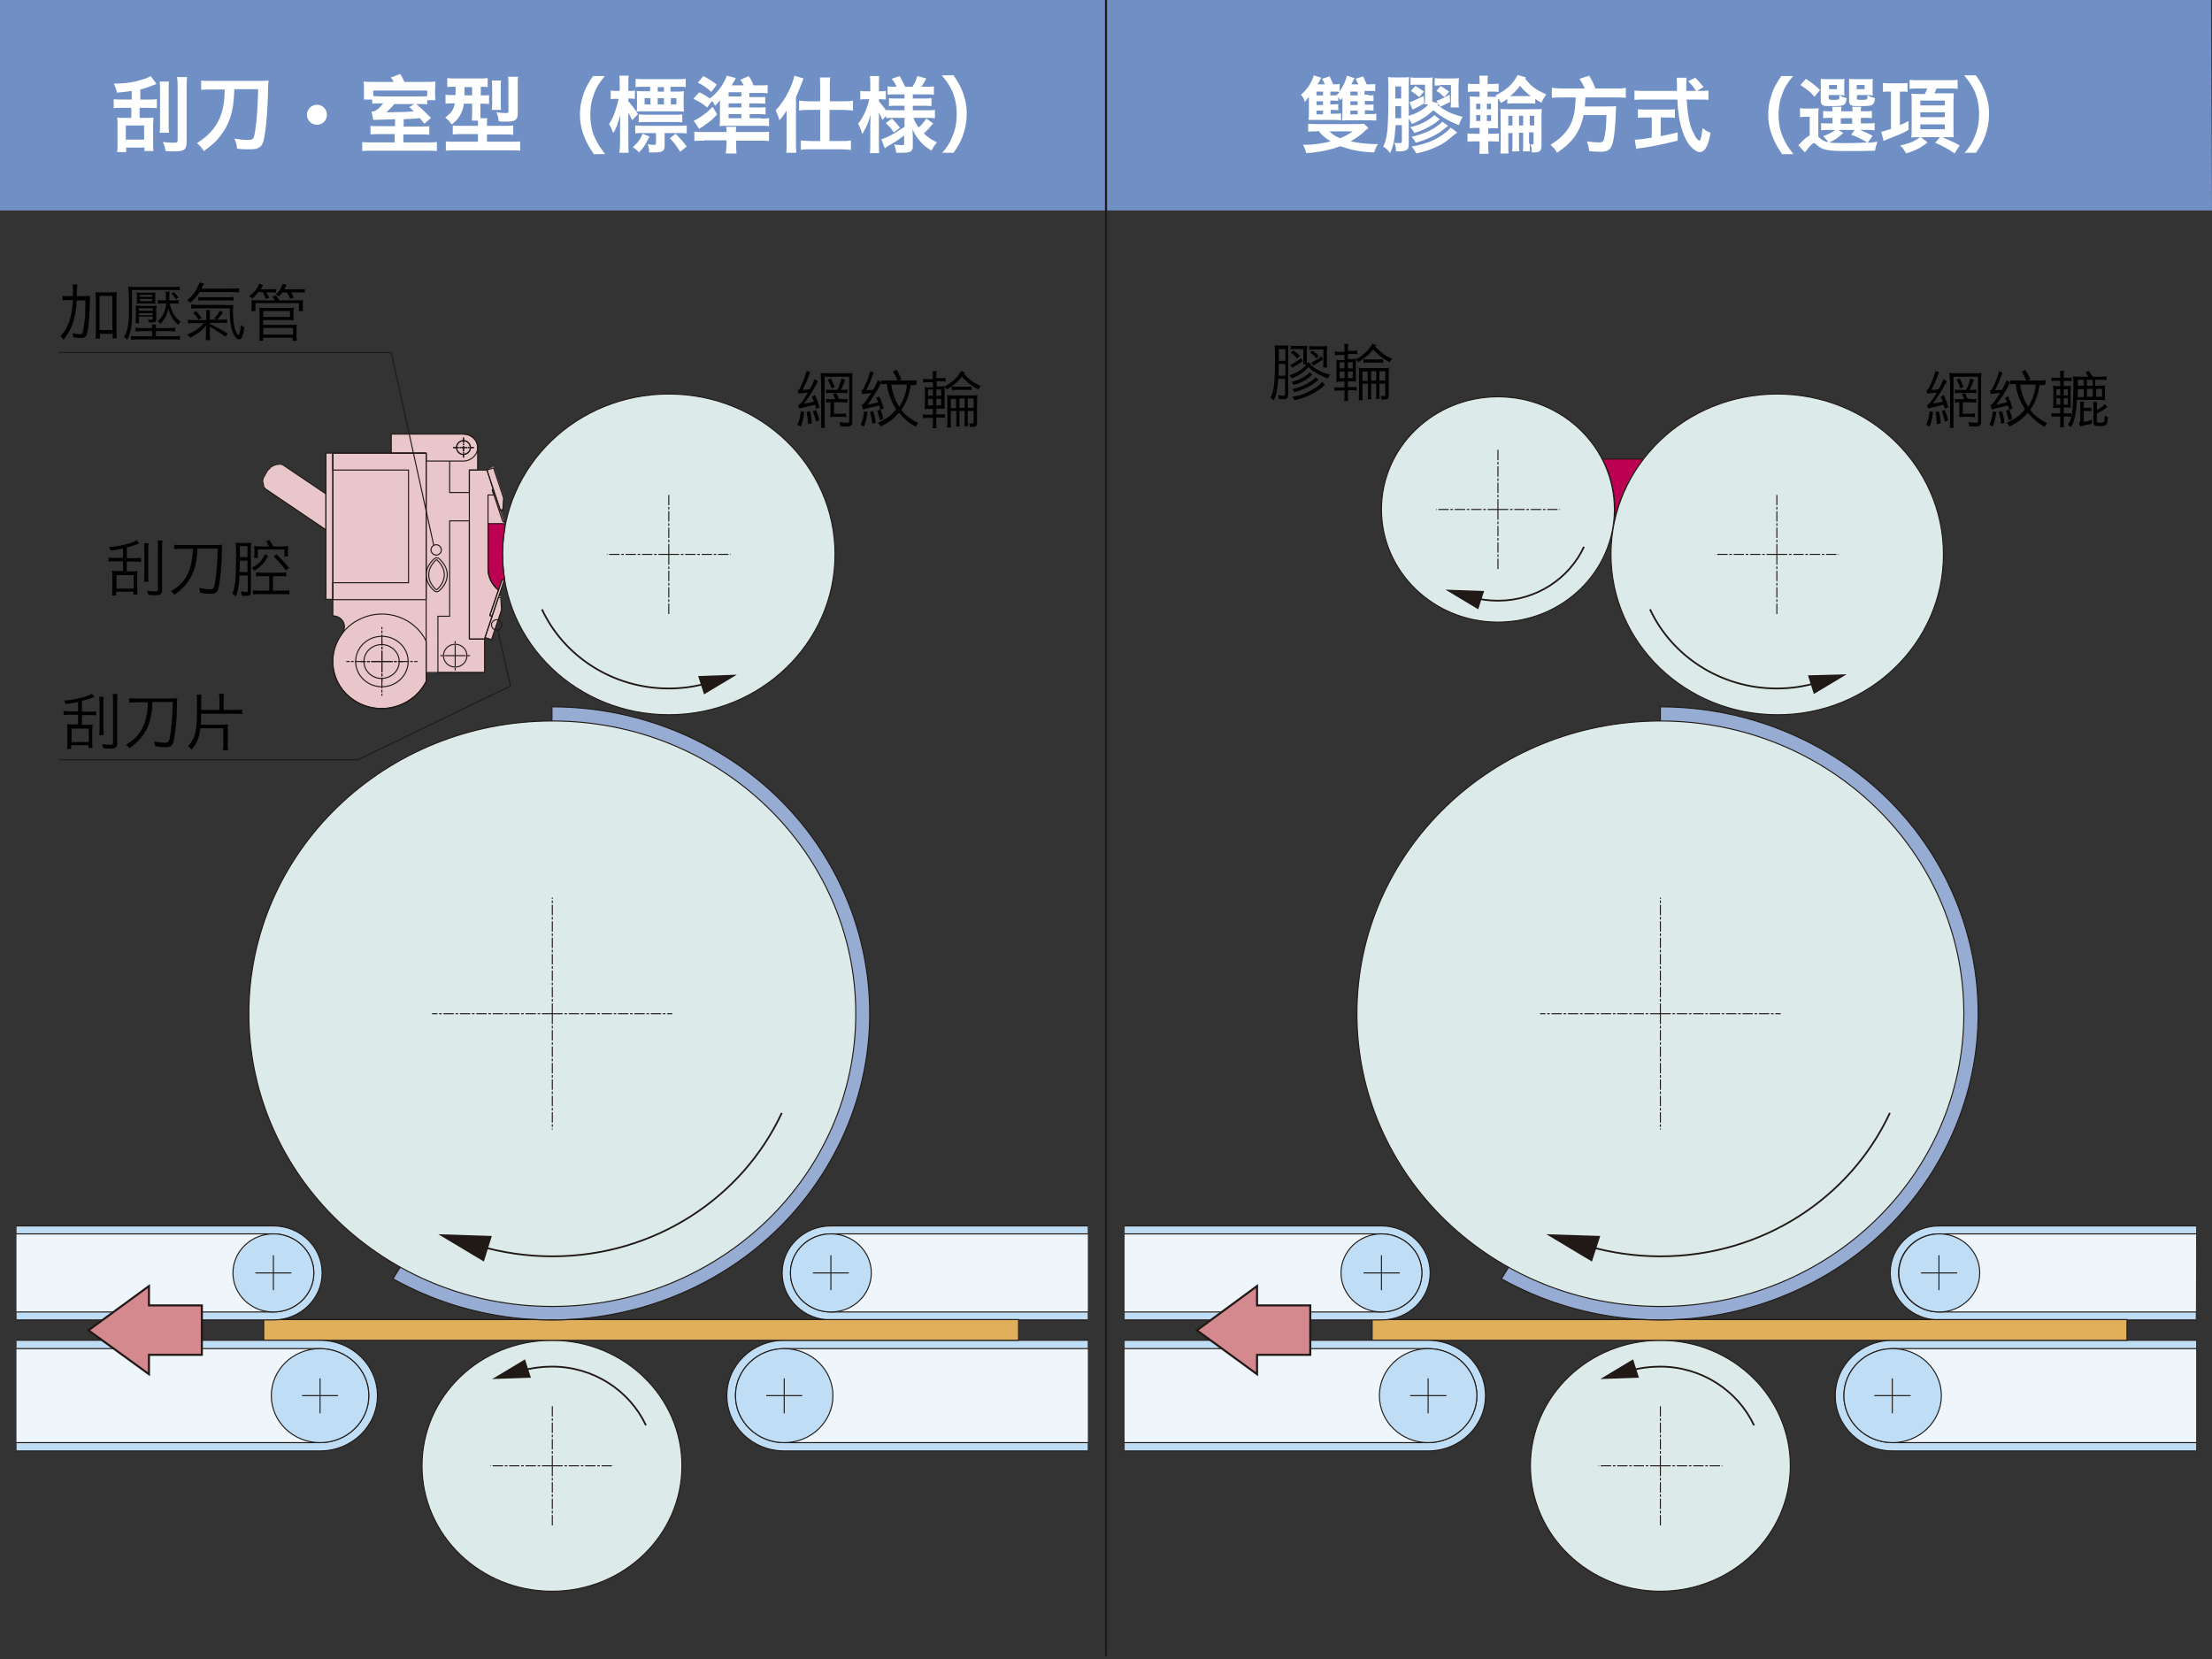 <?xml version="1.0" encoding="utf-8"?>
<!-- Generator: Adobe Illustrator 24.0.1, SVG Export Plug-In . SVG Version: 6.00 Build 0)  -->
<svg version="1.1" id="レイヤー_2_1_" xmlns="http://www.w3.org/2000/svg" xmlns:xlink="http://www.w3.org/1999/xlink" x="0px"
	 y="0px" viewBox="0 0 640 480" style="enable-background:new 0 0 640 480;" xml:space="preserve">
<rect x="0" y="0" width="640" height="480" fill="#333333" stroke="none"/>
<style type="text/css">
	.st0{fill:#6F8FC5;}
	.st1{fill:none;stroke:#211915;stroke-width:0.6;}
	.st2{fill:#BC0052;stroke:#211915;stroke-width:0.3;}
	.st3{fill:#DCEBEA;stroke:#211915;stroke-width:0.3;}
	.st4{fill:none;stroke:#211915;stroke-width:0.3;stroke-dasharray:3,0.5,0.75,0.5;}
	.st5{fill:none;stroke:#211915;stroke-width:0.5;}
	.st6{fill:#211915;}
	.st7{fill:#BFDDF4;stroke:#211915;stroke-width:0.3;stroke-linecap:round;stroke-linejoin:round;}
	.st8{fill:#EFF6FB;stroke:#211915;stroke-width:0.3;stroke-linecap:round;stroke-linejoin:round;}
	.st9{fill:#96ACD2;stroke:#211915;stroke-width:0.3;}
	.st10{fill:#E0AF5C;stroke:#211915;stroke-width:0.3;}
	.st11{fill:none;stroke:#211915;stroke-width:0.3;stroke-linejoin:round;}
	.st12{fill:#D4898F;stroke:#211915;stroke-width:0.6;}
	.st13{fill:#E8C6C9;}
	.st14{fill:none;stroke:#211915;stroke-width:0.3;}
	.st15{fill:none;stroke:#211915;stroke-width:0.3;stroke-dasharray:3.116,0.39,0.779,0.39;}
	.st16{fill:#BC0052;}
	.st17{fill:none;stroke:#211915;stroke-width:0.3;stroke-dasharray:1.558,0.25,0.39,0.25;}
	.st18{fill:#FFFFFF;}
</style>
<polygon class="st0" points="640,60.9 -0.1,60.9 -0.4,-0.8 639.7,-0.8 "/>
<line class="st1" x1="320" y1="479.1" x2="320" y2="-0.8"/>
<path class="st2" d="M466.7,152.8c0.3-1.8,0.5-3.6,0.5-5.4c0-5.1-1.2-10.1-3.6-14.6h12C471,138.7,467.9,145.5,466.7,152.8z"/>
<path class="st3" d="M467.1,147.4c0-18-15.1-32.6-33.7-32.6s-33.7,14.6-33.7,32.6s15.1,32.6,33.7,32.6S467.1,165.4,467.1,147.4z"/>
<path class="st3" d="M562.3,160.4c0-25.6-21.5-46.4-48.1-46.4c-26.6,0-48.1,20.8-48.1,46.4s21.5,46.4,48.1,46.4
	C540.7,206.9,562.3,186.1,562.3,160.4z"/>
<line class="st4" x1="433.4" y1="147.4" x2="433.4" y2="164.7"/>
<line class="st4" x1="433.4" y1="147.4" x2="415.5" y2="147.4"/>
<line class="st4" x1="433.4" y1="147.4" x2="433.4" y2="130.1"/>
<line class="st4" x1="433.4" y1="147.4" x2="451.3" y2="147.4"/>
<line class="st4" x1="514.1" y1="160.4" x2="532" y2="160.4"/>
<line class="st4" x1="514.1" y1="160.4" x2="514.1" y2="143.2"/>
<line class="st4" x1="514.1" y1="160.4" x2="496.3" y2="160.4"/>
<line class="st4" x1="514.1" y1="160.4" x2="514.1" y2="177.7"/>
<g>
	<path class="st5" d="M477.4,176.3c6.3,13.5,20.4,22.9,36.7,22.9c4.1,0,8-0.6,11.7-1.7"/>
	<polygon class="st6" points="523.8,195.9 532.3,195.7 525.1,200 	"/>
</g>
<g>
	<path class="st5" d="M458.3,158.2c-4.3,9.2-13.8,15.6-24.9,15.6c-2.8,0-5.4-0.4-8-1.1"/>
	<polygon class="st6" points="428,171.6 421,171.4 427,174.9 	"/>
</g>
<path class="st7" d="M635.4,387.8h-87.8c-9.2,0-16.6,7.2-16.6,16s7.4,16,16.6,16h87.8"/>
<path class="st8" d="M635.4,390.2h-87.8c-7.8,0-14.1,6.1-14.1,13.6s6.3,13.6,14.1,13.6h87.8"/>
<path class="st7" d="M635.4,354.7H561c-7.8,0-14.1,6.1-14.1,13.6s6.3,13.6,14.1,13.6h74.3"/>
<path class="st8" d="M635.4,357H561c-6.5,0-11.7,5.1-11.7,11.3c0,6.2,5.2,11.3,11.7,11.3h74.3"/>
<path class="st9" d="M436.5,366.6l-2.1,3.4c44,24.5,100.2,10,125.6-32.5c25.4-42.4,10.3-96.7-33.6-121.1c-14-7.8-29.8-11.9-46-11.9
	v4"/>
<path class="st3" d="M568.2,293.3c0-46.8-39.3-84.7-87.8-84.7s-87.8,37.9-87.8,84.7s39.3,84.7,87.8,84.7S568.2,340.1,568.2,293.3z"
	/>
<path class="st3" d="M518,424.1c0-20-16.8-36.3-37.6-36.3c-20.8,0-37.6,16.2-37.6,36.3c0,20,16.8,36.3,37.6,36.3
	S518,444.1,518,424.1z"/>
<path class="st7" d="M572.8,368.3c0-6.2-5.2-11.3-11.7-11.3s-11.7,5.1-11.7,11.3c0,6.2,5.2,11.3,11.7,11.3
	C567.5,379.6,572.8,374.5,572.8,368.3z"/>
<path class="st7" d="M561.7,403.8c0-7.5-6.3-13.6-14.1-13.6s-14.1,6.1-14.1,13.6s6.3,13.6,14.1,13.6
	C555.3,417.4,561.7,411.3,561.7,403.8z"/>
<path class="st10" d="M397,387.8v-6h78.6c3.2,0.2,6.5,0.2,9.7,0h130.1v6H397z"/>
<line class="st11" x1="547.5" y1="403.8" x2="552.8" y2="403.8"/>
<line class="st11" x1="547.5" y1="403.8" x2="547.5" y2="398.8"/>
<line class="st11" x1="547.5" y1="403.8" x2="542.3" y2="403.8"/>
<line class="st11" x1="547.5" y1="403.8" x2="547.5" y2="408.9"/>
<path class="st7" d="M325.4,387.8h87.8c9.2,0,16.6,7.2,16.6,16s-7.4,16-16.6,16h-87.8"/>
<path class="st8" d="M325.4,390.2h87.8c7.8,0,14.1,6.1,14.1,13.6s-6.3,13.6-14.1,13.6h-87.8"/>
<path class="st7" d="M399.1,403.8c0-7.5,6.3-13.6,14.1-13.6c7.8,0,14.1,6.1,14.1,13.6s-6.3,13.6-14.1,13.6S399.1,411.3,399.1,403.8z
	"/>
<line class="st11" x1="413.2" y1="403.8" x2="408" y2="403.8"/>
<line class="st11" x1="413.2" y1="403.8" x2="413.2" y2="398.8"/>
<line class="st11" x1="413.2" y1="403.8" x2="418.5" y2="403.8"/>
<line class="st11" x1="413.2" y1="403.8" x2="413.2" y2="408.9"/>
<line class="st11" x1="561" y1="368.3" x2="566.3" y2="368.3"/>
<line class="st11" x1="561" y1="368.3" x2="561" y2="363.2"/>
<line class="st11" x1="561" y1="368.3" x2="555.8" y2="368.3"/>
<line class="st11" x1="561" y1="368.3" x2="561" y2="373.3"/>
<path class="st7" d="M325.4,354.7h74.3c7.8,0,14.1,6.1,14.1,13.6s-6.3,13.6-14.1,13.6h-74.3"/>
<path class="st8" d="M325.4,357h74.3c6.5,0,11.7,5.1,11.7,11.3c0,6.2-5.2,11.3-11.7,11.3h-74.3"/>
<path class="st7" d="M388,368.3c0-6.2,5.2-11.3,11.7-11.3s11.7,5.1,11.7,11.3c0,6.2-5.2,11.3-11.7,11.3
	C393.3,379.6,388,374.5,388,368.3z"/>
<line class="st11" x1="399.7" y1="368.3" x2="394.5" y2="368.3"/>
<line class="st11" x1="399.7" y1="368.3" x2="399.7" y2="363.2"/>
<line class="st11" x1="399.7" y1="368.3" x2="405" y2="368.3"/>
<line class="st11" x1="399.7" y1="368.3" x2="399.7" y2="373.3"/>
<line class="st4" x1="480.4" y1="424.1" x2="498.3" y2="424.1"/>
<line class="st4" x1="480.4" y1="424.1" x2="462.5" y2="424.1"/>
<line class="st4" x1="480.4" y1="424.1" x2="480.4" y2="441.4"/>
<line class="st4" x1="480.4" y1="424.1" x2="480.4" y2="406.8"/>
<line class="st4" x1="480.4" y1="293.3" x2="480.4" y2="326.8"/>
<line class="st4" x1="480.4" y1="293.3" x2="445.6" y2="293.3"/>
<line class="st4" x1="480.4" y1="293.3" x2="480.4" y2="259.7"/>
<line class="st4" x1="480.4" y1="293.3" x2="515.2" y2="293.3"/>
<g>
	<path class="st5" d="M546.8,322c-11.4,24.5-36.8,41.5-66.4,41.5c-7.4,0-14.5-1.1-21.2-3"/>
	<polygon class="st6" points="463,357.6 447.4,357.1 460.6,365 	"/>
	<polygon class="st6" points="474.2,398.6 463,399 472.5,393.3 	"/>
</g>
<g>
	<path class="st5" d="M507.5,412.4c-4.7-10-15.1-17-27.2-17c-3,0-5.9,0.4-8.7,1.2"/>
</g>
<polygon class="st6" points="523.1,195.4 534.3,195.1 524.8,200.8 "/>
<polygon class="st6" points="429.4,171 418.2,170.6 427.7,176.3 "/>
<polygon class="st12" points="379.1,377.7 363.7,377.7 363.7,372.1 346.3,384.9 363.7,397.6 363.7,392 379.1,392 "/>
<path class="st13" d="M140.9,136h-2.7v-6.5c0-2.2-1.8-3.9-4.1-3.9h-20.9v5.5H96.3h-2v11.8L82,134.6c-0.3-0.2-0.6-0.3-1-0.3
	c-0.5,0-0.9,0.1-1.4,0.2c-0.5,0.2-0.9,0.4-1.3,0.7c-0.5,0.4-0.9,0.8-1.2,1.3c-0.3,0.5-0.6,1-0.8,1.5c-0.2,0.5-0.3,0.9-0.3,1.4
	s0.1,0.9,0.3,1.3c0.1,0.3,0.4,0.6,0.7,0.8l17.3,11.7v20.2h2v4.7c0.7,0,1.4,0.2,2,0.6c1.5,1.1,1.8,3.1,0.7,4.5l-0.5,0.6
	c-2.6,3.8-3.1,8.8-0.9,13.2c3.3,6.8,11.8,9.8,18.9,6.5c3-1.4,5.4-3.7,6.8-6.5v-2.6h3.4h13.5v-9.8l0.1-0.3l1.9,0.6l2.9-8.7l-0.2-3.5
	l-0.6-0.2l1.8-5.3H146c-0.8-5-0.8-10,0.1-15l-0.4-1.1l0.2-0.6l-1-3.1l0.6-0.2l0.2-3.5l-2.9-8.7L140.9,136z"/>
<path class="st7" d="M314.7,387.8h-87.8c-9.2,0-16.6,7.2-16.6,16s7.4,16,16.6,16h87.8"/>
<path class="st8" d="M314.7,390.2h-87.8c-7.8,0-14.1,6.1-14.1,13.6s6.3,13.6,14.1,13.6h87.8"/>
<path class="st7" d="M314.7,354.7h-74.3c-7.8,0-14.1,6.1-14.1,13.6s6.3,13.6,14.1,13.6h74.3"/>
<path class="st8" d="M314.7,357h-74.3c-6.5,0-11.7,5.1-11.7,11.3c0,6.2,5.2,11.3,11.7,11.3h74.3"/>
<path class="st9" d="M115.8,366.6l-2.1,3.4c44,24.5,100.2,10,125.6-32.5c25.4-42.4,10.3-96.7-33.6-121.1c-14-7.8-29.8-11.9-46-11.9
	v4"/>
<path class="st3" d="M247.6,293.3c0-46.8-39.3-84.7-87.8-84.7S72,246.5,72,293.3s39.3,84.7,87.8,84.7
	C208.2,378,247.6,340.1,247.6,293.3z"/>
<path class="st3" d="M197.3,424.1c0-20-16.8-36.3-37.6-36.3s-37.6,16.2-37.6,36.3c0,20,16.8,36.3,37.6,36.3S197.3,444.1,197.3,424.1
	z"/>
<ellipse class="st3" cx="193.5" cy="160.4" rx="48.1" ry="46.4"/>
<path class="st14" d="M145.2,180.8c0-0.8-0.7-1.5-1.5-1.5s-1.5,0.7-1.5,1.5s0.7,1.5,1.5,1.5S145.2,181.6,145.2,180.8z"/>
<polyline class="st14" points="144,182.2 147.7,198.5 103.6,219.8 17.1,219.8 "/>
<path class="st14" d="M127.7,159.1c0-0.8-0.7-1.5-1.5-1.5s-1.5,0.7-1.5,1.5s0.7,1.5,1.5,1.5S127.7,160,127.7,159.1z"/>
<polyline class="st14" points="125.5,157.8 113.2,102 17.1,102 "/>
<path class="st7" d="M252.1,368.3c0-6.2-5.2-11.3-11.7-11.3s-11.7,5.1-11.7,11.3c0,6.2,5.2,11.3,11.7,11.3
	C246.9,379.6,252.1,374.5,252.1,368.3z"/>
<path class="st7" d="M241,403.8c0-7.5-6.3-13.6-14.1-13.6s-14.1,6.1-14.1,13.6s6.3,13.6,14.1,13.6S241,411.3,241,403.8z"/>
<path class="st10" d="M76.3,387.8v-6h78.6c3.2,0.2,6.5,0.2,9.7,0h130.1v6H76.3z"/>
<line class="st11" x1="226.9" y1="403.8" x2="232.1" y2="403.8"/>
<line class="st11" x1="226.9" y1="403.8" x2="226.9" y2="398.8"/>
<line class="st11" x1="226.9" y1="403.8" x2="221.7" y2="403.8"/>
<line class="st11" x1="226.9" y1="403.8" x2="226.9" y2="408.9"/>
<path class="st7" d="M4.8,387.8h87.8c9.2,0,16.6,7.2,16.6,16s-7.4,16-16.6,16H4.8"/>
<path class="st8" d="M4.8,390.2h87.8c7.8,0,14.1,6.1,14.1,13.6s-6.3,13.6-14.1,13.6H4.8"/>
<path class="st7" d="M78.5,403.8c0-7.5,6.3-13.6,14.1-13.6s14.1,6.1,14.1,13.6s-6.3,13.6-14.1,13.6S78.5,411.3,78.5,403.8z"/>
<line class="st11" x1="92.6" y1="403.8" x2="87.4" y2="403.8"/>
<line class="st11" x1="92.6" y1="403.8" x2="92.6" y2="398.8"/>
<line class="st11" x1="92.6" y1="403.8" x2="97.8" y2="403.8"/>
<line class="st11" x1="92.6" y1="403.8" x2="92.6" y2="408.9"/>
<line class="st11" x1="240.4" y1="368.3" x2="245.6" y2="368.3"/>
<line class="st11" x1="240.4" y1="368.3" x2="240.4" y2="363.2"/>
<line class="st11" x1="240.4" y1="368.3" x2="235.2" y2="368.3"/>
<line class="st11" x1="240.4" y1="368.3" x2="240.4" y2="373.3"/>
<path class="st7" d="M4.8,354.7h74.3c7.8,0,14.1,6.1,14.1,13.6s-6.3,13.6-14.1,13.6H4.8"/>
<path class="st8" d="M4.8,357h74.3c6.5,0,11.7,5.1,11.7,11.3c0,6.2-5.2,11.3-11.7,11.3H4.8"/>
<path class="st7" d="M67.4,368.3c0-6.2,5.2-11.3,11.7-11.3s11.7,5.1,11.7,11.3c0,6.2-5.2,11.3-11.7,11.3
	C72.6,379.6,67.4,374.5,67.4,368.3z"/>
<line class="st11" x1="79.1" y1="368.3" x2="73.9" y2="368.3"/>
<line class="st11" x1="79.1" y1="368.3" x2="79.1" y2="363.2"/>
<line class="st11" x1="79.1" y1="368.3" x2="84.3" y2="368.3"/>
<line class="st11" x1="79.1" y1="368.3" x2="79.1" y2="373.3"/>
<line class="st4" x1="159.8" y1="424.1" x2="177.6" y2="424.1"/>
<line class="st4" x1="159.8" y1="424.1" x2="141.9" y2="424.1"/>
<line class="st4" x1="159.8" y1="424.1" x2="159.8" y2="441.4"/>
<line class="st4" x1="159.8" y1="424.1" x2="159.8" y2="406.8"/>
<line class="st4" x1="159.8" y1="293.3" x2="159.8" y2="326.8"/>
<line class="st4" x1="159.8" y1="293.3" x2="125" y2="293.3"/>
<line class="st4" x1="159.8" y1="293.3" x2="159.8" y2="259.7"/>
<line class="st4" x1="159.8" y1="293.3" x2="194.5" y2="293.3"/>
<line class="st4" x1="193.5" y1="160.4" x2="193.5" y2="177.7"/>
<line class="st4" x1="193.5" y1="160.4" x2="175.6" y2="160.4"/>
<line class="st4" x1="193.5" y1="160.4" x2="193.5" y2="143.2"/>
<line class="st4" x1="193.5" y1="160.4" x2="211.4" y2="160.4"/>
<line class="st15" x1="131.7" y1="189.7" x2="131.7" y2="194"/>
<line class="st15" x1="131.7" y1="189.7" x2="127.4" y2="189.7"/>
<line class="st15" x1="131.7" y1="189.7" x2="131.7" y2="185.5"/>
<line class="st15" x1="131.7" y1="189.7" x2="136.1" y2="189.7"/>
<path class="st14" d="M135.1,189.7c0-1.8-1.5-3.3-3.4-3.3s-3.4,1.5-3.4,3.3s1.5,3.3,3.4,3.3S135.1,191.5,135.1,189.7z"/>
<line class="st14" x1="140.2" y1="184.9" x2="135.8" y2="184.9"/>
<polyline class="st14" points="126.7,184.9 126.7,194.6 140.2,194.6 140.2,184.9 "/>
<line class="st14" x1="135.8" y1="184.9" x2="135.8" y2="150.7"/>
<polyline class="st14" points="135.8,150.7 130.1,150.7 130.1,178.3 126.7,178.3 126.7,184.9 "/>
<path class="st16" d="M145.9,167.5l-0.8,0.4l-1,2.8c-1.9-1.5-3-3.8-3-6.2v-13h4.5l0.4,1.1C145.2,157.5,145.1,162.6,145.9,167.5z"/>
<line class="st14" x1="145.7" y1="151.5" x2="146.1" y2="152.6"/>
<path class="st14" d="M141.2,164.5c0,2.4,1.1,4.7,3,6.2"/>
<line class="st14" x1="145.2" y1="167.9" x2="144.2" y2="170.7"/>
<line class="st14" x1="145.9" y1="167.5" x2="145.2" y2="167.9"/>
<path class="st14" d="M146.1,152.6c-0.9,5-0.9,10-0.1,15"/>
<line class="st14" x1="141.2" y1="151.5" x2="145.7" y2="151.5"/>
<line class="st14" x1="141.2" y1="164.5" x2="141.2" y2="151.5"/>
<line class="st14" x1="113.2" y1="131.1" x2="123.3" y2="131.1"/>
<polyline class="st14" points="134.1,125.6 113.2,125.6 113.2,131.1 "/>
<line class="st17" x1="137.1" y1="129.5" x2="131.1" y2="129.5"/>
<path class="st14" d="M136.1,129.5c0-1.1-0.9-2-2-2s-2,0.9-2,2s0.9,2,2,2C135.2,131.4,136.1,130.6,136.1,129.5z"/>
<line class="st17" x1="134.1" y1="126.6" x2="134.1" y2="132.4"/>
<line class="st14" x1="123.3" y1="133.4" x2="134.1" y2="133.4"/>
<line class="st14" x1="123.3" y1="131.1" x2="123.3" y2="133.4"/>
<path class="st14" d="M134.1,133.4c2.2,0,4.1-1.8,4.1-3.9c0-2.2-1.8-3.9-4.1-3.9"/>
<line class="st14" x1="138.2" y1="136" x2="138.2" y2="129.5"/>
<polyline class="st14" points="130.1,133.4 130.1,142.5 135.8,142.5 "/>
<polyline class="st14" points="135.8,142.5 135.8,136 138.2,136 "/>
<line class="st17" x1="134.1" y1="126.6" x2="134.1" y2="132.4"/>
<path class="st14" d="M136.1,129.5c0-1.1-0.9-2-2-2s-2,0.9-2,2s0.9,2,2,2C135.2,131.4,136.1,130.6,136.1,129.5z"/>
<line class="st17" x1="131.1" y1="129.5" x2="137.1" y2="129.5"/>
<path class="st14" d="M138.2,129.5c0-2.2-1.8-3.9-4.1-3.9"/>
<line class="st14" x1="144.8" y1="147.8" x2="140.9" y2="136"/>
<polyline class="st14" points="140.9,136 142.8,135.4 145.7,144.1 145.5,147.6 144.8,147.8 "/>
<line class="st14" x1="144.2" y1="172.8" x2="140.3" y2="184.5"/>
<polyline class="st14" points="140.3,184.5 142.2,185.1 145.1,176.5 144.9,173 144.2,172.8 "/>
<line class="st14" x1="145.9" y1="150.9" x2="142.7" y2="141.6"/>
<line class="st14" x1="142.4" y1="141.7" x2="145.5" y2="151"/>
<line class="st14" x1="145.9" y1="150.9" x2="145.5" y2="151"/>
<line class="st14" x1="142.7" y1="141.6" x2="142.4" y2="141.7"/>
<line class="st14" x1="145.2" y1="167.9" x2="141.7" y2="178.1"/>
<line class="st14" x1="146" y1="167.5" x2="145.2" y2="167.9"/>
<line class="st14" x1="142.4" y1="178.3" x2="146" y2="167.5"/>
<line class="st14" x1="141.7" y1="178.1" x2="142.4" y2="178.3"/>
<line class="st14" x1="142.4" y1="141.7" x2="142.7" y2="141.6"/>
<line class="st14" x1="142.4" y1="141.7" x2="142.9" y2="143.2"/>
<line class="st14" x1="140.9" y1="136" x2="142.7" y2="141.6"/>
<line class="st11" x1="140.9" y1="136" x2="135.8" y2="136"/>
<line class="st14" x1="141.7" y1="178.1" x2="144.2" y2="170.7"/>
<line class="st14" x1="135.8" y1="184.9" x2="140.2" y2="184.9"/>
<line class="st14" x1="140.2" y1="184.9" x2="142.4" y2="178.3"/>
<line class="st14" x1="142.4" y1="178.3" x2="141.7" y2="178.1"/>
<path class="st14" d="M141.2,164.5c0,2.4,1.1,4.7,3,6.2"/>
<line class="st11" x1="135.8" y1="136" x2="135.8" y2="184.9"/>
<polyline class="st14" points="142.9,143.2 141.2,143.2 141.2,164.5 "/>
<path class="st14" d="M126.3,170.7c3-2.6,3-6.2,0-8.8"/>
<path class="st14" d="M127,171c3.2-2.8,3.2-6.6,0-9.4"/>
<path class="st14" d="M125.7,161.6c-3.2,2.8-3.2,6.6,0,9.4"/>
<path class="st14" d="M127,161.6c-0.3-0.2-0.8-0.3-1.1-0.1c-0.1,0-0.1,0.1-0.2,0.1"/>
<path class="st14" d="M125.7,171c0.3,0.2,0.8,0.3,1.1,0.1c0.1,0,0.1-0.1,0.2-0.1"/>
<path class="st14" d="M126.3,161.9c-3,2.6-3,6.2,0,8.8"/>
<path class="st14" d="M76.3,140.8c0.1,0.3,0.4,0.6,0.7,0.8"/>
<path class="st14" d="M76.1,139.4c0,0.5,0.1,0.9,0.3,1.3"/>
<path class="st14" d="M76.3,138c-0.2,0.5-0.3,0.9-0.3,1.4"/>
<path class="st14" d="M77.2,136.5c-0.3,0.5-0.6,1-0.8,1.5"/>
<path class="st14" d="M78.3,135.3c-0.5,0.4-0.9,0.8-1.2,1.3"/>
<path class="st14" d="M79.6,134.5c-0.5,0.2-0.9,0.4-1.3,0.7"/>
<path class="st14" d="M81,134.3c-0.5,0-0.9,0.1-1.4,0.2"/>
<path class="st14" d="M82,134.6c-0.3-0.2-0.6-0.3-1-0.3"/>
<line class="st14" x1="94.3" y1="142.9" x2="94.3" y2="153.3"/>
<line class="st14" x1="82" y1="134.6" x2="94.3" y2="142.9"/>
<line class="st14" x1="94.3" y1="153.3" x2="77" y2="141.6"/>
<rect x="94.3" y="131.1" class="st14" width="2" height="42.3"/>
<line class="st14" x1="123.3" y1="185.5" x2="123.3" y2="197.2"/>
<line class="st15" x1="110.5" y1="191.4" x2="110.5" y2="201.3"/>
<line class="st15" x1="110.5" y1="191.4" x2="100.2" y2="191.4"/>
<line class="st15" x1="110.5" y1="191.4" x2="110.5" y2="181.4"/>
<path class="st14" d="M118.1,191.4c0-4-3.4-7.3-7.6-7.3s-7.6,3.3-7.6,7.3s3.4,7.3,7.6,7.3S118.1,195.4,118.1,191.4z"/>
<line class="st15" x1="110.5" y1="191.4" x2="120.8" y2="191.4"/>
<path class="st14" d="M123.3,185.5c-3.3-6.8-11.8-9.8-18.9-6.5c-7.1,3.2-10.1,11.4-6.8,18.2c3.3,6.8,11.8,9.8,18.9,6.5
	c3-1.4,5.4-3.7,6.8-6.5"/>
<polyline class="st14" points="96.3,173.5 123.3,173.5 123.3,168.6 "/>
<line class="st14" x1="123.3" y1="136" x2="123.3" y2="168.6"/>
<polyline class="st14" points="123.3,136 123.3,131.1 96.3,131.1 96.3,136 "/>
<polyline class="st14" points="96.3,136 118.2,136 118.2,168.6 96.3,168.6 96.3,173.5 "/>
<line class="st15" x1="110.5" y1="191.4" x2="110.5" y2="197.2"/>
<line class="st15" x1="110.5" y1="191.4" x2="104.4" y2="191.4"/>
<line class="st15" x1="110.5" y1="191.4" x2="110.5" y2="185.5"/>
<line class="st15" x1="110.5" y1="191.4" x2="116.6" y2="191.4"/>
<path class="st14" d="M99,183.3c1.1-1.5,0.8-3.5-0.7-4.5c-0.6-0.4-1.3-0.6-2-0.6v-47"/>
<line class="st14" x1="123.3" y1="131.1" x2="96.3" y2="131.1"/>
<path class="st14" d="M115.5,191.4c0-2.7-2.3-4.9-5.1-4.9c-2.8,0-5.1,2.2-5.1,4.9s2.3,4.9,5.1,4.9
	C113.3,196.2,115.5,194.1,115.5,191.4z"/>
<path class="st14" d="M99,183.3c-4.6,6.1-3.2,14.7,3.1,19.1c6.3,4.5,15.2,3.1,19.8-3c0.5-0.7,1-1.5,1.4-2.2"/>
<line class="st14" x1="123.3" y1="197.2" x2="123.3" y2="131.1"/>
<path class="st5" d="M226.2,322c-11.4,24.5-36.8,41.5-66.4,41.5c-7.4,0-14.5-1.1-21.2-3"/>
<polygon class="st6" points="142.3,357.6 126.8,357.1 140,365 "/>
<polygon class="st6" points="153.6,398.6 142.4,399 151.9,393.3 "/>
<path class="st5" d="M156.8,176.3c6.3,13.5,20.4,22.9,36.7,22.9c4.1,0,8-0.6,11.7-1.7"/>
<polygon class="st6" points="203.1,195.9 211.7,195.7 204.4,200 "/>
<path class="st5" d="M186.9,412.4c-4.7-10-15.1-17-27.2-17c-3,0-5.9,0.4-8.7,1.2"/>
<polygon class="st6" points="202,195.6 213.2,195.2 203.7,200.9 "/>
<polygon class="st12" points="58.4,377.7 43.1,377.7 43.1,372.1 25.6,384.9 43.1,397.6 43.1,392 58.4,392 "/>
<g>
	<path class="st18" d="M40.4,28.8H43c1,0,1.7,0,2.4-0.1v2.6c-0.7-0.1-1.5-0.1-2.3-0.1h-2.7v2.9h2.2c0.8,0,1.3,0,1.8-0.1
		c0,0.6-0.1,1.1-0.1,1.9v5.7c0,0.9,0,1.5,0.1,2.1h-2.6v-1h-5.3v1.3h-2.6c0.1-0.7,0.1-1.4,0.1-2.4V36c0-0.8,0-1.5-0.1-2
		c0.6,0.1,1.1,0.1,1.9,0.1h2.2v-2.9h-2.7c-1,0-1.8,0-2.4,0.1v-2.6c0.7,0.1,1.6,0.1,2.5,0.1h2.7v-2.5c-2,0.3-2.7,0.4-4.3,0.5
		c-0.2-1.1-0.4-1.6-0.9-2.6c3.3,0,5.8-0.4,8.3-1.2c1.1-0.3,1.7-0.6,2.4-1l1.7,2.3c-0.3,0.1-0.4,0.1-0.8,0.3c-0.1,0-0.3,0.1-0.5,0.2
		c-1.9,0.7-2.3,0.8-3.4,1.1V28.8z M36.4,40.4h5.3v-4.1h-5.3V40.4z M48.9,23.5c-0.1,0.7-0.1,1.5-0.1,2.9v9.1c0,1.5,0,2.1,0.1,2.9
		h-2.7c0.1-0.7,0.1-1.2,0.1-2.8v-9.1c0-1.4,0-2.1-0.1-2.9H48.9z M54.1,22.3C54,23.2,54,24.2,54,25.6V41c0,2.3-0.7,2.8-3.6,2.8
		c-0.7,0-1.3,0-2.5-0.1c-0.2-1.2-0.3-1.5-0.8-2.6c1.2,0.1,2.2,0.2,3,0.2c1.2,0,1.3-0.1,1.3-0.9V25.6c0-1.1,0-2.3-0.2-3.3H54.1z"/>
	<path class="st18" d="M67.8,26c-0.1,2.5-0.2,3.2-0.4,4.7c-0.5,3.1-1.5,5.7-3.2,8c-1.3,1.9-2.6,3.1-5.2,5c-0.6-0.9-1.1-1.5-2-2.3
		c3.3-2.1,5.3-4.3,6.6-7.3c0.9-2.1,1.4-4.8,1.4-8.2h-3.5c-1.3,0-2.6,0-3.3,0.1v-2.7c0.6,0.1,1.9,0.1,3.4,0.1h12.9
		c1.7,0,2.3,0,3.2-0.1c-0.1,0.8-0.1,1.1-0.2,4.6c-0.1,4.3-0.5,9-1,11.7c-0.3,1.7-0.7,2.5-1.4,3c-0.7,0.5-1.5,0.6-3,0.6
		c-1.2,0-1.9,0-3.5-0.2c-0.1-1.2-0.4-2-0.8-2.9c1.8,0.3,2.9,0.4,3.8,0.4c1.7,0,1.9-0.2,2.3-3.2c0.5-3.2,0.6-6.3,0.8-11.5H67.8z"/>
	<path class="st18" d="M94.6,33.2c0,1.6-1.3,2.9-2.9,2.9s-2.9-1.3-2.9-2.9c0-1.6,1.3-2.9,2.9-2.9S94.6,31.6,94.6,33.2z"/>
	<path class="st18" d="M114.3,38.8h-4.6c-1.2,0-1.8,0-2.5,0.1v-2.5c0.7,0.1,1.2,0.1,2.6,0.1h4.5v-2l-6.3,0.2l-0.5-2.4
		c0.9-0.1,1.3-0.3,1.9-0.8c0.5-0.5,1-1,1.5-1.6h-0.3c-1.6,0-2.2,0-2.9,0.1v-1.2h-2.4c0-0.4,0-0.4,0-0.8c0-0.3,0-0.9,0-1.4v-1.2
		c0-0.7,0-1.2-0.1-1.8c0.9,0.1,1.6,0.1,3,0.1h5.7c-0.2-0.5-0.4-0.7-0.8-1.3l2.7-1c0.7,1.1,0.7,1.2,1.2,2.3h6c1.5,0,2.3,0,3-0.1
		c0,0.6-0.1,0.9-0.1,1.9V27c0,0.8,0,1.4,0.1,2h-2.4v1.2c-0.7-0.1-1.2-0.1-2.6-0.1h-0.6c1.6,1.3,2,1.8,4.3,4l-1.9,1.7
		c-0.7-0.8-1-1.2-1.3-1.6c-2.5,0.2-2.5,0.2-4.7,0.3v2.1h5c1.2,0,1.7,0,2.4-0.1v2.5c-0.8-0.1-1.3-0.1-2.5-0.1h-5v2.3h6.7
		c1.5,0,2.2,0,3-0.1v2.6c-0.8-0.1-1.8-0.1-3.3-0.1h-15.1c-1.5,0-2.4,0-3.2,0.1v-2.6c0.8,0.1,1.5,0.1,3,0.1h6.4V38.8z M123.6,26.2
		H108v1.6c0.6,0,1.1,0.1,2.4,0.1h10.7c1.3,0,2,0,2.5-0.1V26.2z M114.1,30.1c-0.8,1-1.7,1.8-2.3,2.4c5.1-0.1,5.6-0.1,7.9-0.3
		c-0.7-0.7-0.7-0.7-1.3-1.2l1.5-0.9H114.1z"/>
	<path class="st18" d="M139,27.6h0.2c1.2,0,1.7,0,2.3-0.1v2.6c-0.7-0.1-1.2-0.1-2.3-0.1H139v2.3c0,0.8,0,1.4,0,1.9h2
		c-0.1,0.4-0.1,0.8-0.1,1.5v0.7h4.8c1.3,0,2.2,0,2.8-0.1V39c-0.7-0.1-1.6-0.1-2.8-0.1h-4.8V41h6.8c1.3,0,2.2,0,2.8-0.1v2.7
		c-0.8-0.1-1.7-0.1-3-0.1H132c-1.2,0-2.2,0-3,0.1v-2.7c0.6,0.1,1.6,0.1,2.8,0.1h6.5v-2.2h-4.5c-1.1,0-2,0-2.8,0.1v-2.6
		c0.7,0.1,1.2,0.1,2.5,0.1h4.8v-0.7c0-0.3,0-0.5,0-0.8h-1.8c0.1-0.7,0.1-1.6,0.1-2.6V30h-2.4c-0.1,1.1-0.4,2.1-0.9,3
		c-0.6,1.2-1.2,1.9-2.6,3c-0.6-0.8-1-1.3-1.9-2c1.8-1.3,2.4-2.2,2.8-4.1h-0.4c-1,0-1.6,0-2.3,0.1v-2.6c0.7,0.1,1.3,0.1,2.4,0.1h0.5
		c0-0.2,0-1,0-2.4h-0.2c-1,0-1.6,0-2.2,0.1v-2.6c0.7,0.1,1.5,0.1,2.6,0.1h6.5c1.3,0,1.9,0,2.6-0.1v2.6c-0.6-0.1-1.2-0.1-2-0.1V27.6z
		 M134.4,25.2c0,1.6,0,1.7,0,2.4h2.2v-2.4H134.4z M142.3,31.9c0.1-0.5,0.1-1.1,0.1-1.9v-4.7c0-0.8,0-1.4-0.1-2h2.7
		c-0.1,0.5-0.1,1-0.1,1.8v5c0,0.8,0,1.3,0.1,1.7H142.3z M149.8,32.7c0,2-0.6,2.5-3.5,2.5c-0.8,0-1.2,0-2-0.1
		c-0.1-1.1-0.3-1.7-0.7-2.6c1,0.1,1.8,0.2,2.5,0.2c0.9,0,1,0,1-0.5v-7.9c0-0.9,0-1.4-0.1-2.1h2.9c-0.1,0.5-0.1,1.2-0.1,2.3V32.7z"/>
	<path class="st18" d="M171.7,44.4c-1.3-1.9-1.9-3-2.6-4.7c-0.9-2.2-1.3-4.3-1.3-6.6c0-2.3,0.4-4.2,1.2-6.4c0.7-1.8,1.3-2.8,2.6-4.7
		h3.4c-1.7,2.1-2.4,3.2-3,4.8c-0.8,2-1.2,4-1.2,6.4c0,2.4,0.4,4.6,1.3,6.6c0.7,1.6,1.3,2.6,3,4.8H171.7z"/>
	<path class="st18" d="M181.9,29.4c1.2,1.4,1.7,2.1,2.7,3.6l-1.7,1.8c-0.6-1.2-0.6-1.4-1.1-2.2v8.7c0,1.2,0,2.2,0.1,2.9h-2.7
		c0.1-0.8,0.2-1.7,0.2-2.9v-4.8c0-0.6,0-1.3,0.1-3.3c-0.6,2.4-1.3,4.2-2.1,5.3c-0.4-1.2-0.7-1.9-1.2-2.6c0.8-1.2,1.4-2.4,1.9-4.1
		c0.4-1.1,0.7-2.4,0.9-3.2h-0.7c-0.7,0-1.2,0-1.6,0.1v-2.5c0.4,0.1,0.8,0.1,1.6,0.1h1v-1.9c0-1.2,0-1.9-0.1-2.5h2.7
		c-0.1,0.6-0.1,1.3-0.1,2.5v1.9h0.5c0.6,0,1,0,1.4-0.1v2.4c-0.4,0-0.9-0.1-1.4-0.1h-0.5V29.4z M187.9,39.5c-1,2.1-1.6,3.1-3,4.6
		c-0.4-0.5-1.3-1.2-1.8-1.5c1.5-1.4,2.2-2.3,2.8-3.9L187.9,39.5z M192.3,42.2c0,1.5-0.7,1.9-2.9,1.9c-0.4,0-0.7,0-1.6,0
		c0-1.1-0.1-1.5-0.4-2.4c0.9,0.2,1.3,0.2,1.7,0.2c0.6,0,0.7-0.1,0.7-0.5v-2.9h-3.6c-1.1,0-1.7,0-2.4,0.1v-2.3c0.5,0,1.6,0.1,2.4,0.1
		h10.1c1,0,1.6,0,2.4-0.1v2.3c-0.8-0.1-1.3-0.1-2.4-0.1h-4V42.2z M194.1,26.5h1.7c0.9,0,1.4,0,2.1-0.1c-0.1,0.5-0.1,0.9-0.1,1.7v2.4
		c0,0.8,0,1.2,0.1,1.8c-0.6,0-1.1-0.1-2.1-0.1h-9.4c-1,0-1.6,0-2.2,0.1c0.1-0.6,0.1-1,0.1-1.7V28c0-0.7,0-1.1-0.1-1.7
		c0.5,0.1,1.2,0.1,2.1,0.1h1.8v-1.3h-1.7c-1.1,0-1.9,0-2.5,0.1v-2.4c0.7,0.1,1.5,0.1,2.5,0.1h9.4c1,0,1.9,0,2.6-0.1v2.4
		c-0.6-0.1-1.4-0.1-2.4-0.1h-2V26.5z M184.9,33.1c0.7,0.1,1.2,0.1,2.3,0.1h7.9c0.9,0,1.6,0,2.3-0.1v2.3c-0.6-0.1-1.2-0.1-2.2-0.1
		h-8.1c-1.1,0-1.7,0-2.3,0.1V33.1z M188.2,28.4h-1.7v1.8h1.7V28.4z M190.3,25.2v1.3h1.8v-1.3H190.3z M192.1,30.2v-1.8h-1.8v1.8
		H192.1z M195.5,38.7c1.6,1.7,2,2.1,3.2,3.7l-1.9,1.5c-1.4-2.2-1.8-2.6-3-3.9L195.5,38.7z M195.7,30.2v-1.8h-1.6v1.8H195.7z"/>
	<path class="st18" d="M220.2,34.3c1,0,1.6,0,2.3-0.1v2.3c-0.6-0.1-1.3-0.1-2.4-0.1h-9.9c-0.8,0-1.4,0-2,0.1
		c0.1-0.7,0.1-1.2,0.1-2.3V31c0-0.8,0-1.5,0-2c-0.5,0.7-0.8,1-1.4,1.6c-0.3-0.6-0.6-1-0.9-1.4l-1.4,1.9c-1.3-1.1-2.4-1.8-4-2.5
		l1.7-1.9c1.3,0.6,2.1,1.1,3.1,1.8c2.4-1.9,3.9-4,4.9-6.6l2.6,0.7c-0.1,0.2-0.2,0.3-0.2,0.4c-0.4,0.7-0.4,0.7-1,1.7h3.5
		c-0.3-0.6-0.5-0.9-1-1.6l2.4-1.1c0.6,0.8,1.1,1.7,1.4,2.7h1.7c0.9,0,1.8,0,2.4-0.1v2.4c-0.6-0.1-1.3-0.1-2.1-0.1h-3.2v1.2h2.5
		c1.2,0,1.7,0,2.1-0.1V30c-0.6,0-1.1-0.1-2.1-0.1h-2.5v1.2h2.5c1.2,0,1.6,0,2.2-0.1v2.1c-0.7,0-1.1-0.1-2.1-0.1h-2.5v1.2H220.2z
		 M207.5,33.1c-1.3,1.4-2.3,2.2-3.3,2.9c-1.3,0.9-1.3,0.9-1.5,1c-0.2,0.1-0.2,0.1-0.4,0.3l-1.6-2.4c0.4-0.1,0.7-0.3,1.2-0.6
		c1.7-1,2.6-1.7,4.3-3.4L207.5,33.1z M203.8,40.7c-1.3,0-2.1,0-2.9,0.1v-2.7c0.7,0.1,1.4,0.1,2.6,0.1h6.7v-0.1c0-0.6,0-1.1-0.1-1.4
		h2.9c0,0.3-0.1,0.7-0.1,1.4v0.1h6.9c1.3,0,1.9,0,2.7-0.1v2.7c-0.9-0.1-1.6-0.1-3-0.1H213v0.9c0,1.2,0,2,0.1,2.8H210
		c0.1-1,0.2-1.7,0.2-2.8v-1H203.8z M203.5,22c1.7,0.9,2.5,1.4,3.9,2.5l-1.6,2.1c-1.4-1.3-2.3-1.9-3.9-2.7L203.5,22z M214.5,27.9
		v-1.2h-3.7v1.2H214.5z M214.5,31.1v-1.2h-3.7v1.2H214.5z M214.5,33h-3.7v1.2h3.7V33z"/>
	<path class="st18" d="M227.6,34.7c0-1.2,0-1.6,0-2.7c-0.8,1.2-1.1,1.7-2.1,2.8c-0.3-1.1-0.4-1.3-1.1-2.9c1.5-1.5,2.7-3.3,3.8-5.5
		c0.9-1.8,1.4-3.3,1.6-4.5l2.7,0.8c-0.2,0.4-0.2,0.6-0.4,1c-0.8,2.1-0.9,2.3-1.8,4.4v13.3c0,1,0,1.8,0.1,2.8h-2.9
		c0.1-1,0.1-1.7,0.1-2.8V34.7z M244.1,29.3c1.1,0,1.9,0,2.7-0.2V32c-0.9-0.1-1.9-0.2-2.7-0.2H240v9h3.5c1.1,0,1.9,0,2.7-0.2v2.8
		c-0.8-0.1-1.7-0.2-2.7-0.2h-9.1c-1,0-2,0-2.7,0.2v-2.8c0.8,0.1,1.7,0.2,2.7,0.2h2.9v-9h-3.4c-0.8,0-1.8,0-2.7,0.2v-2.9
		c0.8,0.1,1.7,0.2,2.8,0.2h3.3V25c0-1.1,0-1.9-0.1-2.6h3c-0.1,0.7-0.1,1.4-0.1,2.6v4.3H244.1z"/>
	<path class="st18" d="M254.3,29.3c0.9,1.1,1.5,1.8,2.1,2.7v-0.2c0.7,0.1,1.4,0.1,2.4,0.1h2.9v-1.3h-2.2c-1.2,0-1.5,0-2.3,0.1v-2.3
		c0.7,0.1,1.1,0.1,2.2,0.1h2.3v-1.2h-2.6c-1.1,0-1.6,0-2.3,0.1v-2.4c0.7,0.1,1.3,0.1,2.3,0.1h0.3c-0.3-0.8-0.7-1.4-1.4-2.3l2.3-0.8
		c0.7,1.2,1,1.8,1.6,3.1h2.1c0.8-1.3,1.1-1.9,1.4-3.1l2.6,0.7c-0.6,1.2-1,1.8-1.4,2.4h1.2c1,0,1.7,0,2.4-0.1v2.4
		c-0.7-0.1-1.3-0.1-2.4-0.1h-3.7v1.2h3c1.2,0,1.7,0,2.4-0.1v2.3c-0.7-0.1-1.2-0.1-2.4-0.1h-3v1.3h3.9c1,0,1.8,0,2.5-0.1v2.4
		c-0.8-0.1-1.6-0.1-2.5-0.1h-3.7c0.4,1.2,0.8,1.8,1.5,2.8c0.7-0.6,1.5-1.5,2.2-2.6l2,1.4c-1,1.2-1.8,2.1-2.7,2.9
		c1.2,1.2,2.2,1.8,3.8,2.6c-0.7,0.8-1.1,1.4-1.6,2.4c-1.2-0.8-2.1-1.4-2.9-2.3c-1.1-1.2-1.9-2.3-2.6-3.9c0.1,1.3,0.1,1.3,0.1,1.7
		v3.3c0,1.4-0.7,1.8-3.1,1.8c-0.4,0-0.8,0-1.7,0c-0.1-1.1-0.3-1.7-0.6-2.4c0.9,0.1,1.4,0.2,2.3,0.2c0.5,0,0.6-0.1,0.6-0.5v-2.3
		c-1.6,1.2-2.4,1.8-4.6,3c-0.2,0.1-0.7,0.5-1,0.7l-1-2.6c0.7-0.2,1.1-0.4,2-0.8c1.5-0.7,1.9-1,4.7-2.8v-2.6h-3.1
		c-0.9,0-1.5,0-2.2,0.1v-0.7l-1.1,1.2c-0.5-1.2-0.5-1.2-1-2.1v8.8c0,1.2,0,2.2,0.1,2.9h-2.7c0.1-0.8,0.1-1.7,0.1-2.9v-5
		c0-1.7,0.1-2.8,0.1-3.3c-0.6,2.4-1.2,3.6-2.4,5.7c-0.4-1.3-0.7-2-1.2-3c0.9-1.2,1.6-2.3,2.3-4.1c0.5-1.4,0.7-2,0.9-3h-1
		c-0.7,0-1.2,0-1.6,0.1v-2.5c0.4,0.1,0.8,0.1,1.6,0.1h1.3v-1.9c0-1.2,0-1.9-0.1-2.5h2.7c-0.1,0.7-0.1,1.3-0.1,2.5v1.9h0.6
		c0.6,0,0.9,0,1.4-0.1v2.5c-0.5,0-0.8-0.1-1.4-0.1h-0.6V29.3z M258,34.3c1.2,1.1,1.6,1.6,2.4,2.7l-1.8,1.3c-0.8-1.2-1.2-1.6-2.3-2.7
		L258,34.3z"/>
	<path class="st18" d="M272.5,44.4c1.7-2.1,2.4-3.2,3-4.8c0.9-2,1.3-4.1,1.3-6.6c0-2.4-0.4-4.4-1.2-6.4c-0.7-1.6-1.4-2.7-3.1-4.8
		h3.4c1.3,1.9,1.9,3,2.6,4.7c0.8,2.2,1.2,4.1,1.2,6.4c0,2.3-0.4,4.4-1.2,6.6c-0.7,1.8-1.3,2.8-2.6,4.7H272.5z"/>
</g>
<g>
	<path class="st18" d="M395.9,27.6c0.8,0,1.2,0,1.5-0.1v1.8c-0.4,0-0.7-0.1-1.5-0.1h-1v1.1h1c0.9,0,1.1,0,1.5-0.1v1.8
		c-0.5,0-0.7-0.1-1.5-0.1h-1v1.1h1.8c0.8,0,1.1,0,1.5-0.1v2c-0.4,0-0.8-0.1-1.5-0.1H390c-0.6,0-1,0-1.7,0.1c0-0.6,0.1-1.3,0.1-2
		v-3.9c0-0.3,0-0.6,0-0.7c-0.2,0.2-0.3,0.4-0.6,0.7c-0.2-0.4-0.3-0.5-0.6-0.9v1.1c-0.4,0-0.7-0.1-1.5-0.1h-0.8v1.1h0.8
		c0.8,0,1.1,0,1.5-0.1v1.8c-0.4,0-0.7-0.1-1.5-0.1h-0.7v1.1h1.5c0.8,0,1.1,0,1.5-0.1v2c-0.4,0-0.8-0.1-1.5-0.1h-6.2
		c-0.7,0-1.1,0-1.7,0c0.1-0.6,0.1-1.3,0.1-2v-3.5c0-0.5,0-0.6,0-1.2c-0.4,0.6-0.7,1-1.2,1.5c-0.3-1.1-0.5-1.4-1.1-2.1
		c1.8-1.5,3.2-3.6,3.7-5.6l2.2,0.7c-0.1,0.2-0.1,0.2-0.4,0.7c-0.2,0.4-0.5,0.9-0.7,1.2h2.1c-0.2-0.6-0.4-0.9-0.8-1.6l2.2-0.7
		c0.7,1.5,0.8,1.8,1,2.3h0.2c0.9,0,1.2,0,1.7-0.1v2.1c0.9-1.2,1.8-3,2.1-4.5l2.2,0.7c-0.1,0.2-0.1,0.2-0.2,0.4
		c-0.2,0.4-0.2,0.4-0.7,1.4h2c-0.2-0.5-0.4-0.8-0.8-1.6l2.2-0.7c0.7,1.5,0.8,1.8,1,2.3h0.8c0.9,0,1.3,0,1.7-0.1v2.1
		c-0.5-0.1-0.9-0.1-1.8-0.1h-1.3v1.1H395.9z M381.2,38c-1.3,0-2,0-2.7,0.1v-2.3c0.6,0.1,1.4,0.1,2.7,0.1h11.3c1,0,1.5,0,2.1-0.1
		l1.3,1.2c-0.5,0.5-0.5,0.5-0.9,0.8c-1.2,1.2-2.4,2-4.2,3.1c2.4,0.5,4.8,0.8,7.9,0.8c-0.6,0.9-0.8,1.4-1.1,2.4
		c-3.9-0.1-6.7-0.7-9.8-1.8c-3,1.1-6.2,1.8-9.9,2c-0.2-1-0.4-1.5-0.9-2.4c0.3,0,0.5,0,0.6,0c2.3,0,5.2-0.4,7.4-1
		c-1.3-0.8-2.4-1.6-3.5-3H381.2z M382.8,26.5h-1.9v1.1h1.9V26.5z M380.9,29.3v1.1h1.9v-1.1H380.9z M380.9,32v1.1h1.9V32H380.9z
		 M384.6,38c1,0.9,1.7,1.4,3.1,2c1.5-0.6,2.6-1.2,3.7-2H384.6z M385.7,27.6c0.5,0,0.6,0,0.9,0c0.5-0.4,0.7-0.6,1-1
		c-0.5-0.1-0.9-0.1-1.7-0.1h-1v1.1H385.7z M392.8,26.5h-2.1v1.1h2.1V26.5z M390.7,29.3v1.1h2.1v-1.1H390.7z M390.7,32v1.1h2.1V32
		H390.7z"/>
	<path class="st18" d="M416.1,29.9l-0.5-0.7c1.8-0.7,2.1-0.9,3.8-1.8l0.2,2.1c-0.6,0.3-2.5,1.2-2.9,1.4l-0.5-0.8
		c-0.1,0.1-0.1,0.1-0.3,0.3c0.1,0.1,0.1,0.1,0.3,0.2c2.2,1.6,3.8,2.4,7,3.2c-0.5,0.8-0.6,1.1-1.1,2.4c-1.7-0.6-3.4-1.5-5-2.5
		c-0.9-0.6-1.4-1-2.4-1.8c-0.8,0.7-1.2,1.1-2,1.7c-1.5,1-2.7,1.6-4.2,2.3c-0.2-0.5-0.5-0.9-0.9-1.6v7.1c0,1.1-0.1,1.6-0.5,1.9
		c-0.4,0.3-1.1,0.5-2.1,0.5c-0.1,0-0.1,0-1.1,0c0-1-0.1-1.7-0.5-2.5c0.4,0.1,1.1,0.1,1.5,0.1c0.5,0,0.7-0.1,0.7-0.7v-4.5h-1.8
		c-0.3,4.2-0.6,6-1.6,8.1c-0.6-0.9-1.1-1.3-2-1.9c0.5-0.9,0.9-2.2,1.1-3.9c0.3-1.8,0.4-5.9,0.4-11.4c0-3,0-3.6-0.1-4.8
		c0.6,0.1,1.1,0.1,2.1,0.1h1.9c1.1,0,1.6,0,2.1-0.1c0,0.6-0.1,1.1-0.1,2.4v8.8c1.9-0.6,2.7-1,3.9-1.8c0.8-0.5,1-0.7,1.8-1.5h-1.1
		c0.1-0.6,0.1-1.4,0.1-2.4v-3.3h-2.6c-0.7,0-1,0-1.6,0.1v-2.2c0.7,0.1,1.3,0.1,2.2,0.1h2.2c0.8,0,1.3,0,2-0.1c0,0.6-0.1,1.3-0.1,2
		V29c0,0.2,0,0.3,0,0.4L416.1,29.9z M403.7,30.7c0,2,0,3.2,0,3.5h1.7v-3.5H403.7z M405.4,28.4V25h-1.7v3.5H405.4z M412.1,29.9
		c-1.5,0.8-1.9,1.1-3.4,1.8l-0.9-2.1c0.9-0.3,2.2-0.9,4.1-1.8L412.1,29.9z M416.6,34.5c-0.1,0.1-0.3,0.2-1.1,0.9
		c-0.6,0.5-2,1.3-3,1.8c-0.9,0.5-1.7,0.7-3.3,1.3c-0.4-0.8-0.7-1.2-1.2-1.7c1.8-0.4,2.7-0.8,4.2-1.5c1.3-0.7,2.2-1.4,2.8-2
		L416.6,34.5z M409.5,24.9c0.7,0.3,1.9,1.2,2.5,1.6l-1.4,1.6c-1-0.9-1-0.9-2.4-1.8L409.5,24.9z M419,36.4c-0.2,0.1-0.5,0.4-0.9,0.7
		c-2.1,1.8-4.9,3.2-8.5,4.2c-0.3-0.7-0.7-1.2-1.2-1.7c2.9-0.7,5.2-1.6,7.1-2.9c0.9-0.6,1.4-1,1.8-1.5L419,36.4z M421.6,38.3
		c-0.1,0.1-0.1,0.1-0.3,0.3c0,0-0.1,0.1-0.3,0.2c-0.1,0.1-0.2,0.2-0.4,0.3c-2,1.8-3.5,2.8-5.7,3.7c-1.6,0.7-3.2,1.2-5.2,1.6
		c-0.3-0.8-0.6-1.2-1.3-2c3.6-0.6,6.4-1.6,8.8-3.3c1.2-0.8,2.1-1.6,2.5-2.2L421.6,38.3z M416.7,24.7c-0.5,0-1,0-1.6,0.1v-2.2
		c0.7,0.1,1.4,0.1,2.2,0.1h2.8c0.7,0,1.2,0,2-0.1c0,0.6-0.1,1.3-0.1,2.2v3.9c0,1,0,1.7,0.1,2.4h-2.4c0.1-0.6,0.1-1.3,0.1-2.4v-4.1
		H416.7z M416.8,24.9c0.8,0.4,1.3,0.8,2.5,1.6l-1.4,1.6c-0.8-0.7-1.1-0.9-1.2-1.1c-0.8-0.5-0.8-0.5-1.1-0.7L416.8,24.9z"/>
	<path class="st18" d="M431.2,28c1.1,0,1.4,0,1.8,0c-0.1-0.1-0.2-0.2-0.3-0.4c3.3-1.7,5-3.2,6.4-5.9l2.4,0.7
		c-0.1,0.2-0.1,0.2-0.2,0.4c0.4,0.5,0.9,1.1,1.5,1.7c1.3,1.2,2.3,1.8,4.6,2.8c-0.6,0.8-0.9,1.3-1.4,2.4c-0.7-0.3-0.9-0.5-1.8-1.1V30
		c-0.6-0.1-0.9-0.1-1.8-0.1h-4.4c-1,0-1.3,0-1.9,0.1v-1.4c-0.6,0.5-1,0.7-1.8,1.2c-0.2-0.4-0.6-1-0.9-1.3c0,0,0,0.6,0,1.8v4.3
		c0,1.4,0,2.2,0.1,2.5c-0.3,0-1.4,0-2.2,0h-0.7v1.6h1.2c0.8,0,1.3,0,1.9-0.1v2.4c-0.6-0.1-1.1-0.1-1.9-0.1h-1.2v1.4
		c0,0.9,0,1.5,0.1,2.2H428c0.1-0.7,0.1-1.3,0.1-2.3v-1.3h-1.4c-1,0-1.5,0-2.1,0.1v-2.4c0.6,0.1,1.1,0.1,2.1,0.1h1.4V37h-0.4
		c-1.1,0-1.6,0-2.5,0.1c0.1-0.8,0.1-1.6,0.1-2.7v-4c0-1.2,0-1.8-0.1-2.5c0.7,0,1.3,0.1,2.5,0.1h0.4v-1.5h-1.3c-1,0-1.4,0-2.1,0.1
		v-2.4c0.6,0.1,1.1,0.1,2.1,0.1h1.3v-0.6c0-0.6,0-1.2-0.1-1.8h2.5c-0.1,0.6-0.1,1.1-0.1,1.8v0.6h1.1c1.1,0,1.5,0,2.1-0.1v2.4
		c-0.6-0.1-1-0.1-2.1-0.1h-1.1V28H431.2z M428.3,30h-1.2v1.6h1.2V30z M428.3,33.3h-1.2V35h1.2V33.3z M430.2,31.6h1.2V30h-1.2V31.6z
		 M430.2,35h1.2v-1.7h-1.2V35z M442.6,41.5c0,1.3,0,1.7,0.1,2.3h-2.1c0.1-0.6,0.1-1,0.1-2.3v-3.1h-1.2v3.1c0,1.3,0,1.7,0.1,2.3h-2.1
		c0.1-0.6,0.1-1,0.1-2.2v-3.1h-1.2v3.5c0,1.2,0,1.8,0.1,2.4h-2.4c0.1-0.6,0.1-1.2,0.1-2.4v-8.1c0-1.3,0-1.8-0.1-2.4
		c0.6,0.1,1.2,0.1,2.3,0.1h7.3c1.2,0,1.8,0,2.4-0.1c-0.1,0.8-0.1,1.3-0.1,2.4V42c0,1.7-0.5,2.1-2.2,2.1c-0.2,0-0.3,0-0.6,0
		c0-1-0.1-1.5-0.4-2.4c0.3,0.1,0.4,0.1,0.6,0.1c0.3,0,0.3-0.1,0.3-0.4v-3.1h-1.3V41.5z M437.6,33.5h-1.2v2.8h1.2V33.5z M442.9,27.8
		c-1.3-1-2.3-1.9-3.1-3c-1,1.3-1.6,2-2.9,3c0.4,0,0.5,0,0.8,0h4.4H442.9z M440.7,33.5h-1.2v2.8h1.2V33.5z M443.9,36.3v-2.8h-1.3v2.8
		H443.9z"/>
	<path class="st18" d="M458.5,25.6c-0.5-1.2-0.8-1.7-1.5-2.8l2.8-0.9c0.8,1.3,1.4,2.6,1.8,3.7h5.8c1.3,0,2.2,0,3-0.2v2.9
		c-0.7-0.1-1.5-0.1-2.9-0.1h-8.8c-0.1,1.8-0.1,1.8-0.2,2.6h6.6c1.3,0,1.9,0,2.5-0.1c0,0.1,0,0.2,0,0.2c0,0.4-0.1,0.7-0.1,1.7
		c-0.1,3.5-0.4,6.7-0.8,8.4c-0.6,2.3-1.3,2.9-3.7,2.9c-0.8,0-1.6,0-3.2-0.2c-0.1-1.1-0.3-1.9-0.7-2.8c1.4,0.2,2.5,0.3,3.6,0.3
		s1.3-0.3,1.6-1.9c0.3-1.4,0.4-3,0.5-6h-6.6c-1,4.8-3.2,7.9-7.7,10.9c-0.6-1.1-1.1-1.6-1.9-2.3c2.1-1.3,3.1-2.2,4.3-3.6
		c1.6-1.9,2.5-4.1,2.8-7.2c0.1-0.9,0.1-1.5,0.2-2.9h-3.9c-1.2,0-2.2,0-3,0.1v-2.9c0.9,0.1,1.8,0.2,3,0.2H458.5z"/>
	<path class="st18" d="M488,28.7c0.3,4.5,0.7,7,1.7,9.2c0.5,1.1,0.9,1.9,1.4,2.4c0.3,0.3,0.5,0.4,0.6,0.4c0.3,0,0.6-1.2,0.9-3.6
		c1,0.7,1.4,1,2.3,1.3c-0.3,1.9-0.6,3-1.1,4c-0.5,1-1.2,1.6-2,1.6c-0.9,0-2.1-0.9-3.2-2.3c-1.2-1.7-2.1-4.2-2.7-7.2
		c-0.2-1.3-0.4-2.8-0.5-3.9c0-0.1,0-0.2,0-0.4c0-0.5,0-0.8-0.1-1.4h-9.6c-1.1,0-1.9,0-2.8,0.1v-2.7c0.7,0.1,1.6,0.1,2.8,0.1h9.5
		c0-0.4,0-0.5,0-1.1c0-0.2,0-0.5,0-0.8c0-0.6-0.1-1.4-0.1-1.9h2.9c-0.1,0.6-0.1,1.2-0.1,1.9c0,0.6,0,1.4,0,1.9h2.8
		c-0.6-1-1.2-1.8-2.3-2.8l2.1-1c1,1,1.3,1.3,2.4,2.7l-1.9,1.1h1c1.1,0,1.7,0,2.3-0.1v2.7c-0.7-0.1-1.6-0.1-2.8-0.1H488z M480.5,39.4
		c1.1-0.2,2.9-0.6,4.9-1.1v2.4c-4.1,1-7.8,1.8-11.1,2.2c-0.2,0-0.5,0.1-0.9,0.2l-0.4-2.7h0.1c0.9,0,2.7-0.2,4.8-0.6V34h-1.6
		c-0.9,0-1.8,0-2.4,0.1v-2.5c0.6,0.1,1.4,0.1,2.5,0.1h5.8c1.1,0,1.8,0,2.4-0.1v2.5c-0.7-0.1-1.5-0.1-2.4-0.1h-1.7V39.4z"/>
	<path class="st18" d="M515.5,44.4c-1.3-1.9-1.9-3-2.6-4.7c-0.9-2.2-1.3-4.3-1.3-6.6c0-2.3,0.4-4.2,1.2-6.4c0.7-1.8,1.3-2.8,2.6-4.7
		h3.4c-1.7,2.1-2.4,3.2-3,4.8c-0.8,2-1.2,4-1.2,6.4c0,2.4,0.4,4.6,1.3,6.6c0.7,1.6,1.3,2.6,3,4.8H515.5z"/>
	<path class="st18" d="M540.4,41.3c1.3-0.1,1.7-0.1,2.8-0.3c-0.4,1.2-0.6,1.8-0.7,2.6c-2.4,0.1-4.1,0.1-8.8,0.1
		c-2.7,0-4.2-0.1-5.5-0.4c-1.1-0.3-1.7-0.6-2.6-1.4c-0.4-0.4-0.6-0.5-0.8-0.5c-0.3,0-0.7,0.4-1.4,1.2c-0.1,0.1-0.5,0.6-1.2,1.5
		l-1.9-2.1c0.3-0.3,0.3-0.3,1.1-1.1c0.8-0.8,1.6-1.4,2.2-1.7v-5.4h-1.2c-0.7,0-1.1,0-1.6,0.1v-2.6c0.5,0.1,0.9,0.1,1.9,0.1h1.7
		c0.9,0,1.4,0,1.8-0.1c-0.1,0.6-0.1,1.2-0.1,2.4v5.9c0.2,0.1,0.3,0.2,0.4,0.3c0.9,0.8,1.5,1.1,2.5,1.2c-0.3-0.4-0.9-1.1-1.5-1.7
		c1.6-0.6,2.6-1.1,3.5-1.8h-2.2c-0.9,0-1.3,0-1.9,0.1v-2.1c0.5,0.1,0.9,0.1,1.8,0.1h1.5v-1.6h-0.4c-1.2,0-1.6,0-2.3,0.1v-2.1
		c0.6,0.1,1,0.1,2.2,0.1h0.5c0-0.6,0-0.9-0.1-1.3h2.7c-0.1,0.4-0.1,0.7-0.1,1.3h3.3c0-0.6,0-0.9-0.1-1.3h2.6
		c-0.1,0.4-0.1,0.7-0.1,1.3h1c1.2,0,1.6,0,2.2-0.1v2.1c-0.6-0.1-1.1-0.1-2.2-0.1h-1v1.6h1.7c1.3,0,1.7,0,2.3-0.1v2.1
		c-0.6-0.1-1.1-0.1-2.3-0.1h-1.9c2.1,0.9,2.1,0.9,3.6,1.7L540.4,41.3z M522.5,22.8c1.8,1.2,2.4,1.7,4.1,3.2l-1.6,2
		c-1.3-1.5-2.1-2.1-4.1-3.4L522.5,22.8z M529.1,28.3c0,0.5,0.1,0.6,1.3,0.6c1.1,0,1.4,0,1.6-0.2c0.2-0.2,0.2-0.2,0.2-1.1
		c0.8,0.4,1,0.5,2.1,0.8c-0.3,2.1-0.5,2.3-4.2,2.3c-1.7,0-2.2,0-2.6-0.2c-0.5-0.2-0.7-0.6-0.7-1.4v-4.8c0-1,0-1,0-1
		c0-0.3,0-0.3,0-0.5c0.4,0,0.8,0.1,1.7,0.1v0h3.1c1.2,0,1.7,0,2.1-0.1c-0.1,0.4-0.1,0.6-0.1,1.3v2.2c0,0.6,0,1,0.1,1.3
		c-0.6,0-1-0.1-1.6-0.1h-3V28.3z M531.5,25.8v-1.2h-2.3v1.2H531.5z M533.3,38.5c-1.8,1.6-2.3,1.9-4,2.7c1.1,0.2,2.3,0.2,4.4,0.2
		c2.1,0,4,0,6.5-0.2c-1.3-0.8-3-1.7-4.6-2.2l1-1.4h-4.6L533.3,38.5z M532.6,34.2v1.6h3.3v-1.6H532.6z M537.2,28.3
		c0,0.5,0.1,0.6,1.3,0.6c1.1,0,1.4,0,1.6-0.2c0.2-0.2,0.2-0.2,0.2-1.1c0.2,0.1,0.2,0.1,1.2,0.5c0.6,0.2,0.6,0.2,1,0.3
		c-0.3,2.1-0.5,2.3-4.2,2.3c-1.7,0-2.2,0-2.6-0.2c-0.5-0.2-0.7-0.6-0.7-1.4v-4.8c0-1,0-1,0-1c0-0.3,0-0.3,0-0.5
		c0.4,0,0.8,0.1,1.7,0.1v0h3.1c1.2,0,1.7,0,2.1-0.1c-0.1,0.4-0.1,0.6-0.1,1.3v2.2c0,0.6,0,1,0.1,1.3c-0.6,0-1-0.1-1.6-0.1h-3V28.3z
		 M539.5,25.8v-1.2h-2.3v1.2H539.5z"/>
	<path class="st18" d="M549.7,36.2c1.1-0.5,1.4-0.6,2.5-1.2v2.6c-1.3,0.7-2,1.1-3.9,1.8c-0.4,0.2-0.4,0.2-1.5,0.6
		c-0.1,0-0.4,0.2-0.9,0.4c-0.4,0.2-0.4,0.2-0.9,0.4l-0.7-2.7c0.7-0.1,1.6-0.4,2.8-0.8V26.5h-0.6c-0.7,0-1.2,0-1.7,0.1V24
		c0.6,0.1,1.2,0.1,2.1,0.1h3.1c0.7,0,1.4,0,1.9-0.1v2.6c-0.5-0.1-0.9-0.1-1.7-0.1h-0.5V36.2z M560.4,25.4c-0.2,0.5-0.5,1.1-0.7,1.6
		h3.2c1.4,0,1.8,0,2.4,0c0,0.6-0.1,1.2-0.1,2.1v8.2c0,0.9,0,1.8,0.1,2.4c-0.1,0-0.2,0-0.3,0c-0.2,0-0.8,0-1.9,0H562
		c2.1,0.9,3.5,1.5,5,2.4l-1.5,2.3c-2-1.4-3.1-2-5.6-3.1l1.4-1.6h-5.5l1.9,1.5c-2,1.6-3.6,2.4-6.2,3.2c-0.6-1.1-0.7-1.2-1.7-2.3
		c2.1-0.5,3.4-0.9,4.5-1.6c0.4-0.2,0.6-0.3,1.2-0.8h-0.6c-0.8,0-1.4,0-1.9,0.1c0.1-0.7,0.1-1.5,0.1-2.4v-8.1c0-0.8,0-1.7-0.1-2.2
		c0.5,0,0.8,0.1,2,0.1h1.9c0.2-0.3,0.6-1.2,0.7-1.6H555c-0.9,0-1.7,0-2.5,0.1v-2.6c0.8,0.1,1.5,0.1,2.7,0.1h8.6c1.2,0,1.8,0,2.6-0.1
		v2.6c-0.7-0.1-1.5-0.1-2.5-0.1H560.4z M555.6,30.5h7.1v-1.4h-7.1V30.5z M555.6,33.9h7.1v-1.4h-7.1V33.9z M555.6,37.4h7.1V36h-7.1
		V37.4z"/>
	<path class="st18" d="M568.3,44.4c1.7-2.1,2.4-3.2,3-4.8c0.9-2,1.3-4.1,1.3-6.6c0-2.4-0.4-4.4-1.2-6.4c-0.7-1.6-1.4-2.7-3.1-4.8
		h3.4c1.3,1.9,1.9,3,2.6,4.7c0.8,2.2,1.2,4.1,1.2,6.4c0,2.3-0.4,4.4-1.2,6.6c-0.7,1.8-1.3,2.8-2.6,4.7H568.3z"/>
</g>
<g>
	<path d="M22.2,86.8c-0.1,2.3-0.3,3.5-0.7,5.1c-0.3,1.4-0.7,2.5-1.3,3.6c-0.5,1-0.9,1.6-1.8,2.8c-0.3-0.4-0.5-0.7-0.9-1
		c1-1.2,1.5-1.8,2-3c0.9-2,1.4-4.2,1.6-7.5H20c-0.8,0-1.4,0-1.9,0.1v-1.3c0.4,0.1,1.1,0.1,2,0.1h1c0-0.6,0-0.9,0-1.5
		c0-1.1,0-1.4-0.1-1.9h1.4c-0.1,0.5-0.1,0.5-0.2,3.4h1.9c0.8,0,1.3,0,1.9-0.1C26,86.2,26,86.2,26,87.9c-0.1,3-0.3,5.8-0.6,7.7
		c-0.3,1.8-0.7,2.2-2,2.2c-0.6,0-1.3-0.1-2.2-0.2c0-0.5-0.1-0.7-0.2-1.2c0.8,0.2,1.6,0.3,2.1,0.3c0.5,0,0.7-0.1,0.8-0.4
		c0.2-0.6,0.6-3,0.7-4.8c0.1-1.7,0.1-2.7,0.1-4.6H22.2z M28.8,98h-1.2c0.1-0.5,0.1-1.3,0.1-2.1v-9.5c0-0.8,0-1.3-0.1-1.9
		c0.5,0.1,0.9,0.1,1.6,0.1h3c0.7,0,1,0,1.6-0.1c-0.1,0.6-0.1,1-0.1,1.9v9.7c0,0.7,0,1.2,0.1,1.8h-1.2v-1.3h-3.7V98z M28.8,95.5h3.7
		v-9.9h-3.7V95.5z"/>
	<path d="M37.2,84.7c0-0.4-0.1-1.4-0.1-1.8c0.7,0.1,1.3,0.1,2.2,0.1H50c1.1,0,1.5,0,2-0.1V84c-0.4-0.1-0.9-0.1-1.9-0.1H38.2l0,7
		c0,3.3-0.4,5.6-1.4,7.4c-0.3-0.4-0.5-0.6-0.9-0.8c0.9-1.5,1.4-3.6,1.4-6.5V84.7z M41.2,95.8c-0.9,0-1.4,0-2,0.1v-1.1
		c0.5,0.1,0.9,0.1,2,0.1H44c0-0.1,0-0.1,0-0.3c0-0.2,0-0.4-0.1-0.7h1.3c-0.1,0.3-0.1,0.6-0.1,1h3.7c1,0,1.5,0,1.9-0.1v1.1
		c-0.6-0.1-1.1-0.1-2-0.1h-3.6v1.5h5c1,0,1.5,0,2-0.1v1.1c-0.6-0.1-1.2-0.1-2-0.1H39.9c-0.8,0-1.4,0-2,0.1v-1.1c0.5,0.1,1,0.1,2,0.1
		H44v-1.5H41.2z M40.2,92.3c0,0.6,0,1,0.1,1.2h-1.1c0.1-0.4,0.1-0.7,0.1-1.4v-2.8c0-0.4,0-0.7-0.1-0.9c0.4,0,0.7,0.1,1.4,0.1h3.3
		c0.7,0,1,0,1.4-0.1c0,0.3-0.1,0.5-0.1,0.9v3c0,0.8-0.3,1-1.3,1c-0.2,0-0.5,0-0.9-0.1c0-0.3-0.1-0.6-0.2-0.8c0.4,0.1,0.6,0.1,1,0.1
		c0.3,0,0.4-0.1,0.4-0.5v-0.4h-4V92.3z M40.9,87.8c-0.6,0-1,0-1.4,0.1c0-0.3,0.1-0.5,0.1-0.9v-1.5c0-0.4,0-0.7-0.1-0.9
		c0.4,0,0.8,0.1,1.4,0.1h2.7c0.6,0,1,0,1.4-0.1c0,0.3-0.1,0.5-0.1,0.9v1.5c0,0.4,0,0.7,0.1,0.9c-0.4,0-0.8-0.1-1.4-0.1H40.9z
		 M44.2,89.9v-0.7h-4v0.7H44.2z M44.2,91.2v-0.6h-4v0.6H44.2z M40.5,85.9H44v-0.6h-3.5V85.9z M44,86.5h-3.5v0.6H44V86.5z M47.3,87.8
		c-0.6,0-1.1,0-1.6,0.1v-1.1c0.5,0.1,0.9,0.1,1.6,0.1H48c0-0.6,0-0.8,0-1.1c0-0.6,0-1-0.1-1.4h1.2C49,84.8,49,84.8,49,86.2
		c0,0.3,0,0.4,0,0.7h1.1c0.7,0,1.1,0,1.6-0.1v1.1c-0.5-0.1-0.9-0.1-1.5-0.1h-1.1c0.3,1.3,0.6,2.2,1.2,3.2c0.5,0.8,1,1.3,2,2.1
		c-0.3,0.2-0.4,0.3-0.7,0.9c-1.6-1.4-2.4-2.8-2.9-4.8c-0.2,1.1-0.4,1.9-0.9,2.6c-0.4,0.7-0.8,1.3-1.4,1.9c-0.2-0.3-0.4-0.5-0.8-0.8
		c1-0.8,1.5-1.6,2-2.8c0.2-0.7,0.4-1.5,0.5-2.3H47.3z M50.9,86.6c-0.4-0.7-0.7-1.1-1.3-1.6l0.7-0.5c0.5,0.5,0.9,0.9,1.3,1.6
		L50.9,86.6z"/>
	<path d="M57.7,84.6c-0.8,1.2-1.7,2.2-2.6,3c-0.3-0.3-0.5-0.5-0.9-0.8c1.1-0.8,2-1.9,2.7-3.2c0.5-0.9,0.7-1.3,0.8-1.9l1.3,0.3
		c-0.1,0.2-0.1,0.2-0.2,0.5c-0.1,0.1-0.2,0.4-0.5,1h8.6c1.1,0,1.7,0,2.3-0.1v1.2c-0.7-0.1-1.3-0.1-2.3-0.1H57.7z M60.7,96.9
		c0,0.6,0,1,0.1,1.5h-1.3c0.1-0.6,0.1-1,0.1-1.5v-1c0-0.6,0-1.1,0.1-1.8c-1.2,1.5-2.6,2.6-4.7,3.6c-0.2-0.3-0.5-0.6-0.8-0.9
		c2-0.8,3.6-1.9,4.8-3.3h-3c-0.6,0-1.1,0-1.6,0.1v-1.1c0.5,0.1,1,0.1,1.6,0.1h3.7v-1.4c0-0.6,0-1-0.1-1.5h1.2
		c-0.1,0.4-0.1,0.9-0.1,1.4v1.4h3.4c0.7,0,1.4,0,1.6-0.1v1.1c-0.4-0.1-0.9-0.1-1.6-0.1h-3.4v0.3c1.5,0.7,3.9,2,5.2,2.8l-0.7,0.9
		c-1-0.7-1.5-1.1-3.5-2.3c-0.5-0.3-0.8-0.5-1-0.6V96.9z M65.4,88.3c1,0,1.5,0,2.1-0.1c0,0.3-0.1,1-0.1,1.5c0,2.3,0.2,4.3,0.6,5.5
		c0.3,1,0.7,1.7,1,1.7c0.3,0,0.5-1,0.7-2.9c0.3,0.3,0.6,0.5,1,0.7c-0.4,2.6-0.8,3.5-1.5,3.5c-0.7,0-1.7-1.2-2.1-2.8
		c-0.5-1.6-0.6-3.3-0.6-6.2h-9.3c-0.8,0-1.3,0-1.9,0.1v-1.2c0.5,0.1,1.1,0.1,1.8,0.1H65.4z M57.4,92.5c-0.5-0.9-0.9-1.4-1.5-2
		l0.8-0.5c0.7,0.7,1,1.1,1.6,2L57.4,92.5z M57.5,85.9c0.4,0.1,0.8,0.1,1.5,0.1h6.9c0.8,0,1.3,0,1.7-0.1V87c-0.5-0.1-0.9-0.1-1.7-0.1
		h-6.8c-0.8,0-1.2,0-1.7,0.1V85.9z M64.5,90.4c-0.6,0.9-1.1,1.5-1.7,2.1L62,92.1c0.8-0.8,1.1-1.3,1.6-2.2L64.5,90.4z"/>
	<path d="M74.7,84.6c-0.6,0.7-1,1.2-1.7,1.8c-0.3-0.4-0.4-0.4-0.9-0.7c1.4-1,2.3-2.1,2.9-3.6l1.1,0.4c-0.3,0.6-0.4,0.8-0.7,1.2h3
		c0.7,0,1.1,0,1.5-0.1v1.1c-0.5-0.1-0.6-0.1-1.4-0.1h-1.4c0.3,0.6,0.5,1,0.8,1.5l-1,0.4c-0.3-0.8-0.5-1.3-0.9-2H74.7z M85.9,86.9
		c0.8,0,1.2,0,1.8-0.1c-0.1,0.3-0.1,0.6-0.1,1.1v0.9c0,0.5,0,0.8,0.1,1.2h-1.2v-2.3H73.9v2.3h-1.2c0.1-0.4,0.1-0.7,0.1-1.2V88
		c0-0.5,0-0.8-0.1-1.2c0.5,0.1,0.9,0.1,1.8,0.1h5c-0.2-0.4-0.4-0.6-0.7-1l1-0.5c0.3,0.4,0.6,0.8,1,1.5H85.9z M75,98.6
		c0.1-0.6,0.1-1.1,0.1-1.8v-6.5c0-0.6,0-0.9-0.1-1.3c0.6,0.1,1.1,0.1,1.8,0.1h6.4c0.8,0,1.2,0,1.8-0.1c0,0.3-0.1,0.7-0.1,1.3v1
		c0,0.6,0,1,0.1,1.4c-0.5-0.1-1-0.1-1.8-0.1h-7.1V94h8.1c0.8,0,1.2,0,1.7-0.1c-0.1,0.4-0.1,0.9-0.1,1.6v1.4c0,0.6,0,1.1,0.1,1.7
		h-1.2v-0.9h-8.6v0.9H75z M76.2,91.7h7.7V90h-7.7V91.7z M76.2,96.8h8.6v-1.9h-8.6V96.8z M81.7,84.6c-0.3,0.4-0.4,0.5-1,1.2
		c-0.2-0.2-0.5-0.4-0.9-0.6c1.1-1,1.5-1.7,2-3.1l1.1,0.3c-0.2,0.5-0.4,0.9-0.6,1.3h4.3c0.8,0,1.1,0,1.6-0.1v1.1
		c-0.5-0.1-0.8-0.1-1.6-0.1h-2.4c0.3,0.5,0.6,1,0.8,1.5l-1,0.4c-0.3-0.8-0.6-1.3-1-1.9H81.7z"/>
</g>
<g>
	<path d="M36.7,161.5h2.5c0.8,0,1.2,0,1.6-0.1v1.2c-0.5-0.1-0.9-0.1-1.6-0.1h-2.5v2.8h1.8c0.6,0,1,0,1.3-0.1c0,0.3-0.1,0.8-0.1,1.6
		v3.7c0,0.6,0,1.1,0.1,1.5h-1.2v-0.8h-5v1.1h-1.2c0.1-0.5,0.1-1.1,0.1-1.8v-3.8c0-0.7,0-1.2-0.1-1.6c0.4,0.1,0.8,0.1,1.4,0.1h1.8
		v-2.8h-2.4c-0.8,0-1.3,0-1.8,0.1v-1.2c0.5,0.1,1.1,0.1,1.8,0.1h2.4v-2.7c-1.1,0.3-2.2,0.4-3.6,0.6c-0.2-0.6-0.2-0.6-0.5-1
		c2.2-0.1,4.3-0.6,6.3-1.2c0.8-0.3,1.4-0.5,1.7-0.8l0.8,0.9c-1.4,0.6-2.5,0.9-3.6,1.2V161.5z M33.7,170.3h5v-3.9h-5V170.3z
		 M43,157.2c-0.1,0.5-0.1,1-0.1,2.1v6.9c0,1.2,0,1.6,0.1,2.1h-1.3c0.1-0.5,0.1-0.9,0.1-2.1v-6.9c0-1,0-1.5-0.1-2.1H43z M47,156.5
		c-0.1,0.6-0.1,1.3-0.1,2.3v11.8c0,1.3-0.4,1.6-2,1.6c-0.5,0-1,0-2-0.1c-0.1-0.5-0.1-0.7-0.4-1.2c0.9,0.1,1.6,0.2,2.3,0.2
		c0.8,0,0.9-0.1,0.9-0.6v-11.8c0-1,0-1.6-0.1-2.3H47z"/>
	<path d="M57.1,158.8c-0.1,1.9-0.1,2.3-0.3,3.4c-0.4,2.3-1.1,4.2-2.2,5.8c-1,1.5-2.1,2.6-4.1,4.1c-0.3-0.4-0.6-0.7-1-1
		c1.9-1.2,3-2.2,3.9-3.5c1.5-2.1,2.3-5,2.4-8.8h-3.2c-0.9,0-1.6,0-2.2,0.1v-1.3c0.5,0.1,1.3,0.1,2.2,0.1h9.6c0.9,0,1.5,0,2.1-0.1
		c-0.1,0.5-0.1,0.7-0.1,2.9c-0.1,2.9-0.3,5.8-0.7,8.1c-0.4,2.7-0.8,3.2-2.7,3.2c-0.9,0-1.8-0.1-2.9-0.3c-0.1-0.5-0.1-0.9-0.3-1.4
		c1.3,0.3,2.2,0.4,3,0.4c1.3,0,1.4-0.2,1.8-3.2c0.3-2.3,0.5-5,0.6-8.6H57.1z"/>
	<path d="M69.3,166.5c-0.1,1.9-0.1,2.1-0.3,3.1c-0.2,1.3-0.4,2.1-0.8,3c-0.4-0.5-0.5-0.6-1-0.8c0.9-1.9,1.1-4.4,1.1-11.7
		c0-1.7,0-2.4-0.1-3.1c0.4,0.1,0.8,0.1,1.5,0.1h1.5c0.8,0,1.2,0,1.5-0.1c-0.1,0.5-0.1,0.9-0.1,1.8v12.2c0,1.2-0.3,1.4-1.7,1.4
		c-0.2,0-0.4,0-1-0.1c0-0.5-0.1-0.7-0.2-1.2c0.6,0.1,1,0.2,1.4,0.2c0.5,0,0.6-0.1,0.6-0.5v-4.3H69.3z M69.4,162.2
		c0,2.3,0,2.3-0.1,3.3h2.3v-3.3H69.4z M71.6,161.2V158h-2.2v3.2H71.6z M77.6,160.8c-0.6,1.1-1,1.7-1.6,2.4c-0.7,0.7-1.2,1.2-2.4,1.9
		c-0.2-0.3-0.5-0.6-0.8-0.8c1.2-0.6,1.7-1,2.3-1.6c0.6-0.6,1-1.2,1.5-2.3L77.6,160.8z M79,170.9h2.7c1,0,1.5,0,2-0.1v1.2
		c-0.6-0.1-1.1-0.1-2-0.1h-6.5c-0.8,0-1.4,0-2,0.1v-1.2c0.5,0.1,1,0.1,2,0.1h2.7v-4.2H76c-1,0-1.5,0-1.9,0.1v-1.2
		c0.5,0.1,1,0.1,1.9,0.1h4.9c0.9,0,1.4,0,1.9-0.1v1.2c-0.5-0.1-0.9-0.1-1.9-0.1H79V170.9z M77.9,158.2c-0.4-0.7-0.5-0.9-0.9-1.5
		l0.9-0.5c0.6,0.8,0.8,1.2,1.2,1.9h2.2c0.9,0,1.5,0,2.1-0.1c0,0.4-0.1,0.7-0.1,1.2v0.8c0,0.4,0,0.7,0.1,1h-1.1v-2h-7.7v2.4h-1.1
		c0-0.4,0.1-0.7,0.1-1.1v-1.1c0-0.5,0-0.8-0.1-1.2c0.5,0,1,0.1,2,0.1H77.9z M80,160.4c1.5,1.4,2.4,2.4,3.6,3.9l-0.9,0.7
		c-1.1-1.5-2.3-2.8-3.5-4L80,160.4z"/>
</g>
<g>
	<path d="M232.7,119.2c-0.3,2.2-0.5,3-1,4.2l-1-0.5c0.6-1.3,0.8-2,1-3.9L232.7,119.2z M231,117.1c0.4-0.1,0.6-0.2,1-0.8
		c0.4-0.5,0.9-1.3,1.8-2.7c-2.2,0.2-2.2,0.2-2.8,0.3l-0.2-1c0.4-0.1,0.6-0.3,1.1-1.5c0.8-1.8,1-2.4,1.5-4.1l1,0.4
		c-1,2.8-1.2,3.1-2.2,5.1c0.9,0,0.9,0,2.1-0.2c0.5-0.8,1-1.9,1.4-2.9l1,0.6c-0.2,0.4-0.2,0.4-0.8,1.4c-0.7,1.4-2.3,3.8-3.3,5.1
		c0.9-0.2,2-0.4,2.9-0.6c-0.2-0.5-0.3-0.7-0.6-1.4l0.9-0.5c0.6,1.3,1,2.4,1.3,3.5l-1,0.5c-0.1-0.6-0.2-0.8-0.3-1.2
		c-0.3,0.1-0.3,0.1-0.9,0.2c-0.1,0-0.5,0.1-1.2,0.3c-0.5,0.1-0.7,0.2-1.6,0.4c-0.4,0.1-0.4,0.1-0.9,0.2L231,117.1z M234.4,119
		c0.3,1.2,0.4,2.1,0.5,3.5l-1.1,0.2c-0.1-1.6-0.2-2.5-0.4-3.5L234.4,119z M236.1,118.6c0.4,1,0.7,1.8,1,3l-1,0.4
		c-0.3-1.3-0.4-1.7-0.9-3L236.1,118.6z M237.5,109.9c0-1.1,0-1.5-0.1-2c0.4,0.1,0.9,0.1,1.8,0.1h5.6c1,0,1.5,0,1.9-0.1
		c-0.1,0.5-0.1,1.2-0.1,2.1v12c0,1.1-0.3,1.4-1.6,1.4c-0.5,0-1.3,0-1.9-0.1c0-0.5-0.1-0.8-0.2-1.2c1,0.2,1.5,0.2,2.2,0.2
		c0.5,0,0.6-0.1,0.6-0.5V109h-7.1v12.7c0,1.1,0,1.6,0.1,2.1h-1.2c0.1-0.5,0.1-1.1,0.1-2.1V109.9z M242.3,112.7
		c0.6-1.2,0.9-2.1,1.2-3.2l1,0.4c-0.4,1.2-0.8,2.2-1.2,2.9h0.4c0.6,0,1,0,1.5-0.1v1.1c-0.5-0.1-0.9-0.1-1.5-0.1h-3.2
		c-0.6,0-1.1,0-1.5,0.1v-1.1c0.5,0.1,0.9,0.1,1.5,0.1H242.3z M243.7,115.5c0.6,0,1.1,0,1.5-0.1v1.1c-0.5-0.1-1-0.1-1.5-0.1h-2.4v3.3
		h2.1c0.6,0,1,0,1.4-0.1v1.1c-0.4-0.1-0.9-0.1-1.4-0.1h-1.5c-0.8,0-1.2,0-1.7,0.1c0.1-0.5,0.1-1,0.1-1.8v-2.5c-0.6,0-0.9,0-1.3,0.1
		v-1.1c0.4,0.1,0.8,0.1,1.5,0.1h1.2c-0.2-0.4-0.3-0.8-0.6-1.4l0.8-0.4c0.4,0.7,0.6,1.1,0.8,1.7H243.7z M240.4,109.5
		c0.5,0.9,0.7,1.4,1.1,2.5l-0.9,0.4c-0.3-1.1-0.6-1.6-1.1-2.5L240.4,109.5z"/>
	<path d="M251,119.2c-0.4,2.5-0.4,2.5-1,4.2l-1-0.5c0.6-1.3,0.8-2.1,1-3.9L251,119.2z M249.3,117.1c0.4-0.1,0.6-0.2,1-0.8
		c0.4-0.5,0.9-1.2,1.8-2.6c-1.9,0.2-2.1,0.2-2.7,0.3l-0.2-1c0.4-0.1,0.6-0.3,1.1-1.5c0.8-1.8,1-2.3,1.5-4.1l1,0.4
		c-1.1,2.9-1.1,3-2.2,5.1c0.5,0,1.2-0.1,2-0.1c0.5-0.8,1-1.9,1.4-2.8l1,0.6c-0.2,0.4-0.2,0.4-0.7,1.4c-0.7,1.4-2.3,3.8-3.3,5.1
		c1-0.2,2.3-0.5,3.1-0.7c-0.2-0.4-0.3-0.7-0.6-1.3l0.9-0.4c0.8,1.8,0.8,1.8,1.3,3.5l-1,0.4c-0.1-0.6-0.2-0.9-0.3-1.3
		c-1.1,0.3-1.1,0.3-2.5,0.6c-0.5,0.1-1.7,0.4-2.2,0.6L249.3,117.1z M252.6,118.9c0.4,1.1,0.6,2,0.8,3.4l-1,0.3
		c-0.1-1.2-0.4-2.4-0.7-3.4L252.6,118.9z M254.7,118.5c0.4,0.8,0.7,1.7,0.9,2.7l-1,0.4c-0.2-0.9-0.5-1.8-0.8-2.8L254.7,118.5z
		 M263.5,111.4c-0.3,1.5-0.3,1.5-0.4,2.1c-0.5,1.9-1.3,3.7-2.3,5.1c1.3,1.7,2.8,2.8,4.9,3.8c-0.3,0.3-0.5,0.6-0.7,1.1
		c-1.4-0.8-2.2-1.3-3.2-2.3c-0.6-0.5-1.3-1.3-1.7-1.8c-1.3,1.6-3,2.9-5.3,4c-0.2-0.4-0.4-0.7-0.8-1.1c2.3-1,3.9-2.1,5.3-3.9
		c-0.6-0.9-1.3-2.2-1.7-3.3c-0.5-1.3-0.8-2.3-1-4c-0.6,0-1.2,0-1.6,0.1v-1.2c0.4,0.1,1,0.1,1.9,0.1h2.8c-0.5-1.1-0.7-1.5-1.3-2.6
		l1-0.5c0.6,1,1,1.7,1.4,2.7l-0.6,0.4h3.2c0.8,0,1.3,0,1.8-0.1v1.2C264.7,111.5,264.2,111.4,263.5,111.4L263.5,111.4z M257.9,111.4
		c0.3,1.9,0.5,2.4,1,3.8c0.4,1,0.8,1.7,1.3,2.5c0.5-0.7,0.9-1.6,1.3-2.5c0.5-1.4,0.7-2.1,0.9-3.9H257.9z"/>
	<path d="M269.9,108.8c0-0.5,0-0.9-0.1-1.4h1.2c-0.1,0.5-0.1,0.9-0.1,1.4v0.6h1.2c0.7,0,1,0,1.5-0.1v1.1c-0.4-0.1-0.8-0.1-1.4-0.1
		h-1.2v1.5h0.7c0.9,0,1.2,0,1.7-0.1v0.1c0.9-0.5,1.1-0.7,1.8-1.2c1.4-1,2.1-1.9,2.9-3.3l1.1,0.5l-0.3,0.4c1.8,1.8,2.8,2.6,4.9,3.5
		c-0.3,0.3-0.5,0.5-0.7,1c-0.8-0.4-1.6-0.9-2.3-1.4c-0.6-0.5-0.9-0.7-1.6-1.4c-0.5-0.4-0.8-0.7-0.9-0.9c-1,1.2-1.3,1.5-2.1,2.1
		c-0.8,0.7-1.5,1.2-2.2,1.6c-0.3-0.4-0.4-0.6-0.7-0.8c0,0.2,0,0.3,0,0.4v0.2l0,1v3.1l0,1v0.2c0,0.1,0,0.3,0,0.5
		c-0.4,0-0.9-0.1-1.8-0.1h-0.6v1.7h1.1c0.7,0,1,0,1.4-0.1v1.1c-0.5-0.1-0.8-0.1-1.4-0.1h-1.1v1.4c0,0.7,0,1.2,0.1,1.7h-1.2
		c0.1-0.5,0.1-0.9,0.1-1.7v-1.3h-1.4c-0.7,0-1,0-1.5,0.1v-1.1c0.5,0.1,0.8,0.1,1.5,0.1h1.4v-1.7h-0.6c-0.7,0-1.2,0-1.8,0.1
		c0.1-0.5,0.1-1,0.1-1.8v-2.9c0-0.8,0-1.4-0.1-1.7c0.5,0.1,1.1,0.1,1.8,0.1h0.6v-1.5h-1.3c-0.6,0-1,0-1.5,0.1v-1.1
		c0.4,0.1,0.8,0.1,1.5,0.1h1.3V108.8z M268.5,112.7v1.8h1.4v-1.8H268.5z M268.5,115.4v1.9h1.4v-1.9H268.5z M272.3,114.5v-1.8h-1.4
		v1.8H272.3z M272.3,117.3v-1.9h-1.4v1.9H272.3z M275.1,118.9v2.9c0,1,0,1.5,0.1,1.9H274c0.1-0.5,0.1-1,0.1-1.9v-5.6
		c0-1,0-1.4-0.1-1.9c0.5,0.1,0.9,0.1,1.8,0.1h5.1c1,0,1.5,0,1.9-0.1c-0.1,0.6-0.1,1-0.1,1.8v6.1c0,1-0.3,1.3-1.3,1.3
		c-0.3,0-0.5,0-0.8,0c0-0.4-0.1-0.7-0.2-1.1c0.4,0.1,0.6,0.1,0.9,0.1c0.3,0,0.4-0.1,0.4-0.4v-3.2H280v2.7c0,0.8,0,1.2,0.1,1.7H279
		c0.1-0.5,0.1-0.8,0.1-1.7v-2.7h-1.5v2.8c0,0.8,0,1.2,0.1,1.7h-1.1c0.1-0.5,0.1-0.9,0.1-1.7v-2.8H275.1z M276.6,115.4h-1.5v2.7h1.5
		V115.4z M275.4,111.8c0.4,0.1,0.8,0.1,1.5,0.1h2.7c0.7,0,1.1,0,1.5-0.1v1.1c-0.5-0.1-0.8-0.1-1.5-0.1h-2.7c-0.7,0-1,0-1.5,0.1
		V111.8z M279.1,118v-2.7h-1.5v2.7H279.1z M281.7,118v-2.7H280v2.7H281.7z"/>
</g>
<g>
	<path d="M559.3,119.2c-0.3,2.2-0.5,3-1,4.2l-1-0.5c0.6-1.3,0.8-2,1-3.9L559.3,119.2z M557.6,117.1c0.4-0.1,0.6-0.2,1-0.8
		c0.4-0.5,0.9-1.3,1.8-2.7c-2.2,0.2-2.2,0.2-2.8,0.3l-0.2-1c0.4-0.1,0.6-0.3,1.1-1.5c0.8-1.8,1-2.4,1.5-4.1l1,0.4
		c-1,2.8-1.2,3.1-2.2,5.1c0.9,0,0.9,0,2.1-0.2c0.5-0.8,1-1.9,1.4-2.9l1,0.6c-0.2,0.4-0.2,0.4-0.8,1.4c-0.7,1.4-2.3,3.8-3.3,5.1
		c0.9-0.2,2-0.4,2.9-0.6c-0.2-0.5-0.3-0.7-0.6-1.4l0.9-0.5c0.6,1.3,1,2.4,1.3,3.5l-1,0.5c-0.1-0.6-0.2-0.8-0.3-1.2
		c-0.3,0.1-0.3,0.1-0.9,0.2c-0.1,0-0.5,0.1-1.2,0.3c-0.5,0.1-0.7,0.2-1.6,0.4c-0.4,0.1-0.4,0.1-0.9,0.2L557.6,117.1z M561,119
		c0.3,1.2,0.4,2.1,0.5,3.5l-1.1,0.2c-0.1-1.6-0.2-2.5-0.4-3.5L561,119z M562.7,118.6c0.4,1,0.7,1.8,1,3l-1,0.4
		c-0.3-1.3-0.4-1.7-0.9-3L562.7,118.6z M564.1,109.9c0-1.1,0-1.5-0.1-2c0.4,0.1,0.9,0.1,1.8,0.1h5.6c1,0,1.5,0,1.9-0.1
		c-0.1,0.5-0.1,1.2-0.1,2.1v12c0,1.1-0.3,1.4-1.6,1.4c-0.5,0-1.3,0-1.9-0.1c0-0.5-0.1-0.8-0.2-1.2c1,0.2,1.5,0.2,2.2,0.2
		c0.5,0,0.6-0.1,0.6-0.5V109h-7.1v12.7c0,1.1,0,1.6,0.1,2.1h-1.2c0.1-0.5,0.1-1.1,0.1-2.1V109.9z M568.9,112.7
		c0.6-1.2,0.9-2.1,1.2-3.2l1,0.4c-0.4,1.2-0.8,2.2-1.2,2.9h0.4c0.6,0,1,0,1.5-0.1v1.1c-0.5-0.1-0.9-0.1-1.5-0.1h-3.2
		c-0.6,0-1.1,0-1.5,0.1v-1.1c0.5,0.1,0.9,0.1,1.5,0.1H568.9z M570.3,115.5c0.6,0,1.1,0,1.5-0.1v1.1c-0.5-0.1-1-0.1-1.5-0.1h-2.4v3.3
		h2.1c0.6,0,1,0,1.4-0.1v1.1c-0.5-0.1-0.9-0.1-1.4-0.1h-1.5c-0.8,0-1.2,0-1.7,0.1c0.1-0.5,0.1-1,0.1-1.8v-2.5c-0.6,0-0.9,0-1.3,0.1
		v-1.1c0.4,0.1,0.8,0.1,1.5,0.1h1.2c-0.2-0.4-0.3-0.8-0.6-1.4l0.8-0.4c0.4,0.7,0.6,1.1,0.8,1.7H570.3z M567,109.5
		c0.5,0.9,0.7,1.4,1.1,2.5l-0.9,0.4c-0.3-1.1-0.6-1.6-1.1-2.5L567,109.5z"/>
	<path d="M577.6,119.2c-0.4,2.5-0.4,2.5-1,4.2l-1-0.5c0.6-1.3,0.8-2.1,1-3.9L577.6,119.2z M575.9,117.1c0.4-0.1,0.6-0.2,1-0.8
		c0.4-0.5,0.9-1.2,1.8-2.6c-1.9,0.2-2.1,0.2-2.7,0.3l-0.2-1c0.4-0.1,0.6-0.3,1.1-1.5c0.8-1.8,1-2.3,1.5-4.1l1,0.4
		c-1.1,2.9-1.1,3-2.2,5.1c0.5,0,1.2-0.1,2-0.1c0.5-0.8,1-1.9,1.4-2.8l1,0.6c-0.2,0.4-0.2,0.4-0.7,1.4c-0.7,1.4-2.3,3.8-3.3,5.1
		c1-0.2,2.3-0.5,3.1-0.7c-0.2-0.4-0.3-0.7-0.6-1.3l0.9-0.4c0.8,1.8,0.8,1.8,1.3,3.5l-1,0.4c-0.1-0.6-0.2-0.9-0.3-1.3
		c-1.1,0.3-1.1,0.3-2.5,0.6c-0.5,0.1-1.7,0.4-2.2,0.6L575.9,117.1z M579.2,118.9c0.4,1.1,0.6,2,0.8,3.4l-1,0.3
		c-0.1-1.2-0.4-2.4-0.7-3.4L579.2,118.9z M581.3,118.5c0.4,0.8,0.7,1.7,0.9,2.7l-1,0.4c-0.2-0.9-0.5-1.8-0.8-2.8L581.3,118.5z
		 M590.1,111.4c-0.3,1.5-0.3,1.5-0.4,2.1c-0.5,1.9-1.3,3.7-2.3,5.1c1.3,1.7,2.8,2.8,4.9,3.8c-0.3,0.3-0.5,0.6-0.7,1.1
		c-1.4-0.8-2.2-1.3-3.2-2.3c-0.6-0.5-1.3-1.3-1.7-1.8c-1.3,1.6-3,2.9-5.3,4c-0.2-0.4-0.4-0.7-0.8-1.1c2.3-1,3.9-2.1,5.3-3.9
		c-0.6-0.9-1.3-2.2-1.7-3.3c-0.5-1.3-0.8-2.3-1-4c-0.6,0-1.2,0-1.6,0.1v-1.2c0.4,0.1,1,0.1,1.9,0.1h2.8c-0.5-1.1-0.7-1.5-1.3-2.6
		l1-0.5c0.6,1,1,1.7,1.4,2.7l-0.6,0.4h3.2c0.8,0,1.3,0,1.8-0.1v1.2C591.3,111.5,590.8,111.4,590.1,111.4L590.1,111.4z M584.5,111.4
		c0.3,1.9,0.5,2.4,1,3.8c0.4,1,0.8,1.7,1.3,2.5c0.5-0.7,0.9-1.6,1.3-2.5c0.5-1.4,0.7-2.1,0.9-3.9H584.5z"/>
	<path d="M595.1,110.2c-0.7,0-1,0-1.5,0.1v-1.1c0.4,0.1,0.8,0.1,1.5,0.1h1v-0.6c0-0.5,0-0.9-0.1-1.4h1.2c-0.1,0.5-0.1,0.9-0.1,1.4
		v0.6h0.9c0.7,0,1,0,1.4-0.1v1.1c-0.4-0.1-0.8-0.1-1.4-0.1h-0.9v1.5h0.8c0.7,0,0.9,0,1.3-0.1c0,0.5-0.1,0.8-0.1,1.5v3.4
		c0,0.7,0,1.1,0.1,1.5c-0.4-0.1-0.6-0.1-1.3-0.1h-0.8v1.7h0.7c0.7,0,1,0,1.5-0.1v1.1c-0.4-0.1-0.8-0.1-1.5-0.1h-0.7v1.4
		c0,0.7,0,1.2,0.1,1.7H596c0.1-0.5,0.1-0.9,0.1-1.7v-1.4h-1c-0.7,0-1,0-1.5,0.1v-1.1c0.4,0.1,0.8,0.1,1.5,0.1h1V118h-0.7
		c-0.7,0-1,0-1.4,0.1c0.1-0.4,0.1-0.9,0.1-1.7v-3.1c0-0.8,0-1.3-0.1-1.7c0.4,0.1,0.7,0.1,1.4,0.1h0.7v-1.5H595.1z M595,112.6v1.8
		h1.1v-1.8H595z M595,115.2v1.9h1.1v-1.9H595z M597.1,114.4h1.2v-1.8h-1.2V114.4z M597.1,117.1h1.2v-1.9h-1.2V117.1z M606.4,111.6
		h1.3c0.7,0,1.1,0,1.4-0.1c-0.1,0.3-0.1,0.6-0.1,1.2v1.9c0,0.5,0,0.8,0.1,1.2c-0.4,0-0.8-0.1-1.4-0.1h-6.8c-0.1,1.9-0.1,2.3-0.3,3.3
		c-0.3,2-0.6,3.2-1.4,4.7c-0.3-0.4-0.4-0.5-0.9-0.7c0.8-1.3,1.1-2.4,1.3-4.3c0.2-1.7,0.3-4.1,0.3-7.5c0-1.1,0-1.7-0.1-2.3
		c0.6,0.1,1.1,0.1,2.2,0.1h2.2c-0.1-0.1-0.1-0.1-0.1-0.2c-0.2-0.4-0.4-0.6-0.7-1.1l0.9-0.4c0.4,0.5,0.4,0.5,1.2,1.7h2.3
		c0.7,0,1.2,0,1.7-0.1v1.1c-0.4-0.1-0.9-0.1-1.7-0.1h-1.6V111.6z M602.9,112.6h-1.7c0,1.1,0,1.1-0.1,2.3h1.8V112.6z M601.2,109.9
		v0.7c0,0.6,0,0.8,0,1h1.7v-1.7H601.2z M602.9,122.1c0.7-0.2,1.9-0.5,2.4-0.6l-0.1,1.1l-1.7,0.4c-0.5,0.1-0.6,0.1-1.6,0.4l-0.4-1
		c0.3-0.2,0.4-0.4,0.4-0.9v-3.9c0-0.7,0-1-0.1-1.4h1.2c-0.1,0.4-0.1,0.7-0.1,1.2v0.6h1c0.6,0,0.9,0,1.2-0.1v1.1
		c-0.4-0.1-0.7-0.1-1.2-0.1h-1V122.1z M603.8,111.6h1.7v-1.7h-1.7V111.6z M605.5,114.8v-2.3h-1.7v2.3H605.5z M606.6,121.7
		c0,0.5,0.1,0.6,1.1,0.6c1.2,0,1.2-0.1,1.3-2.1c0.4,0.3,0.6,0.4,0.9,0.5c-0.2,2.3-0.4,2.6-2.3,2.6c-1.6,0-1.9-0.2-1.9-1.2v-4.6
		c0-0.5,0-0.8-0.1-1.2h1.2c-0.1,0.3-0.1,0.7-0.1,1.2v1.1c1-0.5,1.8-1.1,2.3-1.7l0.7,0.8c-0.9,0.8-1.5,1.2-3,1.9V121.7z M608.2,114.8
		v-2.3h-1.7v2.3H608.2z"/>
</g>
<g>
	<path d="M369.8,109.6c0,0.9-0.2,2.1-0.3,3c-0.2,1.5-0.5,2.3-1,3.3c-0.3-0.4-0.5-0.6-0.9-0.8c1-1.9,1.3-4.4,1.3-11.7
		c0-2.1,0-2.7-0.1-3.5c0.4,0.1,0.8,0.1,1.5,0.1h1c0.8,0,1.2,0,1.5-0.1c0,0.4-0.1,0.8-0.1,1.9V114c0,1.2-0.3,1.5-1.6,1.5
		c-0.3,0-0.5,0-1.1-0.1c0-0.4-0.1-0.7-0.2-1.1c0.6,0.1,1,0.2,1.4,0.2c0.5,0,0.6-0.1,0.6-0.7v-4.2H369.8z M371.9,108.7v-3.4h-1.9
		c0,1.8,0,2.5-0.1,3.4H371.9z M371.9,104.3V101H370v3.4H371.9z M377,105.5c0.1-0.5,0.1-1.1,0.1-1.8V101h-2.2c-0.6,0-1,0-1.5,0.1
		v-1.1c0.5,0.1,1,0.1,1.6,0.1h1.7c0.5,0,1,0,1.5-0.1c0,0.6-0.1,1.2-0.1,1.6v2.3c0,0.5,0,1,0,1.3c0.1-0.1,0.2-0.2,0.3-0.4l0.9,0.5
		c-0.1,0.1-0.1,0.1-0.2,0.2c1.8,1.5,3.3,2.3,5.8,2.9c-0.3,0.3-0.4,0.5-0.7,1.1c-1.4-0.5-2.5-1.1-3.7-1.8c-0.6-0.3-1.2-0.8-1.9-1.5
		c-0.5,0.6-1,1-1.6,1.5c-1.1,0.8-1.7,1.2-3.3,1.8c-0.2-0.5-0.3-0.6-0.7-0.9c1.5-0.5,2.3-0.9,3.2-1.5c0.7-0.5,1.2-0.9,1.8-1.7H377z
		 M373.3,105.6c1.1-0.5,2-1.1,3.2-2l0.4,0.9c-0.7,0.5-1.1,0.8-1.5,1c-1.1,0.7-1.1,0.7-1.5,0.9L373.3,105.6z M374.2,101.4
		c0.9,0.6,1.2,0.8,1.9,1.6l-0.8,0.7c-0.7-0.8-1-1.1-1.9-1.7L374.2,101.4z M379.7,108.4c-0.1,0.1-0.1,0.1-0.3,0.3
		c-1.5,1.3-2.8,2-5.1,2.7c-0.2-0.4-0.4-0.6-0.6-0.9c1.5-0.4,2.3-0.7,3.3-1.3c0.9-0.5,1.6-1,1.9-1.5L379.7,108.4z M381.5,109.9
		c-0.2,0.1-0.2,0.2-0.4,0.3c-1.7,1.5-3.9,2.5-6.6,3.3c-0.2-0.4-0.3-0.6-0.6-0.9c2.2-0.5,3.8-1.2,5.4-2.3c0.6-0.4,1-0.7,1.3-1.2
		L381.5,109.9z M383.4,111.3c-0.3,0.2-0.3,0.2-0.8,0.7c-1.1,1-2.7,1.9-4.2,2.6c-1.2,0.5-2.2,0.8-3.9,1.2c-0.2-0.4-0.3-0.6-0.6-1
		c1.8-0.3,3-0.6,4.4-1.3c1.8-0.8,3.6-2.1,4.2-3L383.4,111.3z M378.8,100.1c0.5,0.1,0.9,0.1,1.6,0.1h2.1c0.5,0,1,0,1.5-0.1
		c0,0.5-0.1,1.1-0.1,1.7v2.7c0,0.7,0,1.3,0.1,1.8h-1.2c0.1-0.4,0.1-1,0.1-1.8v-3.4h-2.7c-0.4,0-0.8,0-1.4,0.1V100.1z M379.7,101.4
		c1.1,0.8,1.2,0.9,1.9,1.6l-0.7,0.7c-0.8-0.9-1.1-1.2-1.9-1.7L379.7,101.4z M379.4,104.9c1.1-0.5,1.9-1,3-1.8l0.4,0.9
		c-1.2,0.8-1.6,1-2.8,1.8L379.4,104.9z"/>
	<path d="M389,100.9c0-0.5,0-0.9-0.1-1.4h1.2c-0.1,0.5-0.1,0.9-0.1,1.4v0.6h1.2c0.7,0,1,0,1.5-0.1v1.1c-0.4-0.1-0.8-0.1-1.4-0.1H390
		v1.5h0.7c0.9,0,1.2,0,1.7-0.1v0.1c0.9-0.5,1.1-0.7,1.8-1.2c1.4-1,2.1-1.9,2.9-3.3l1.1,0.5l-0.3,0.4c1.8,1.8,2.8,2.6,4.9,3.5
		c-0.3,0.3-0.5,0.5-0.7,1c-0.8-0.4-1.6-0.9-2.3-1.4c-0.6-0.5-0.9-0.7-1.6-1.4c-0.5-0.4-0.8-0.7-0.9-0.9c-1,1.2-1.3,1.5-2.1,2.1
		c-0.8,0.7-1.5,1.2-2.2,1.6c-0.3-0.4-0.4-0.6-0.7-0.8c0,0.2,0,0.3,0,0.4v0.2l0,1v3.1l0,1v0.2c0,0.1,0,0.3,0,0.5
		c-0.4,0-0.9-0.1-1.8-0.1H390v1.7h1.1c0.7,0,1,0,1.4-0.1v1.1c-0.5-0.1-0.8-0.1-1.4-0.1H390v1.4c0,0.7,0,1.2,0.1,1.7h-1.2
		c0.1-0.5,0.1-0.9,0.1-1.7v-1.3h-1.4c-0.7,0-1,0-1.5,0.1v-1.1c0.5,0.1,0.8,0.1,1.5,0.1h1.4v-1.7h-0.6c-0.7,0-1.2,0-1.8,0.1
		c0.1-0.5,0.1-1,0.1-1.8v-2.9c0-0.8,0-1.4-0.1-1.7c0.5,0.1,1.1,0.1,1.8,0.1h0.6v-1.5h-1.3c-0.6,0-1,0-1.5,0.1v-1.1
		c0.4,0.1,0.8,0.1,1.5,0.1h1.3V100.9z M387.6,104.8v1.8h1.4v-1.8H387.6z M387.6,107.5v1.9h1.4v-1.9H387.6z M391.4,106.6v-1.8H390
		v1.8H391.4z M391.4,109.4v-1.9H390v1.9H391.4z M394.2,111v2.9c0,1,0,1.5,0.1,1.9h-1.2c0.1-0.5,0.1-1,0.1-1.9v-5.6
		c0-1,0-1.4-0.1-1.9c0.5,0.1,0.9,0.1,1.8,0.1h5.1c1,0,1.5,0,1.9-0.1c-0.1,0.6-0.1,1-0.1,1.8v6.1c0,1-0.3,1.3-1.3,1.3
		c-0.3,0-0.5,0-0.8,0c0-0.4-0.1-0.7-0.2-1.1c0.4,0.1,0.6,0.1,0.9,0.1c0.3,0,0.4-0.1,0.4-0.4V111h-1.7v2.7c0,0.8,0,1.2,0.1,1.7h-1.1
		c0.1-0.5,0.1-0.8,0.1-1.7V111h-1.5v2.8c0,0.8,0,1.2,0.1,1.7h-1.1c0.1-0.5,0.1-0.9,0.1-1.7V111H394.2z M395.7,107.5h-1.5v2.7h1.5
		V107.5z M394.5,103.9c0.4,0.1,0.8,0.1,1.5,0.1h2.7c0.7,0,1.1,0,1.5-0.1v1.1c-0.5-0.1-0.8-0.1-1.5-0.1H396c-0.7,0-1,0-1.5,0.1V103.9
		z M398.2,110.1v-2.7h-1.5v2.7H398.2z M400.8,110.1v-2.7h-1.7v2.7H400.8z"/>
</g>
<g>
	<path d="M23.7,205.9h2.5c0.8,0,1.2,0,1.6-0.1v1.2c-0.5-0.1-0.9-0.1-1.6-0.1h-2.5v2.8h1.8c0.6,0,1,0,1.3-0.1c0,0.3-0.1,0.8-0.1,1.6
		v3.7c0,0.6,0,1.1,0.1,1.5h-1.2v-0.8h-5v1.1h-1.2c0.1-0.5,0.1-1.1,0.1-1.8v-3.8c0-0.7,0-1.2-0.1-1.6c0.4,0.1,0.8,0.1,1.4,0.1h1.8
		v-2.8h-2.4c-0.8,0-1.3,0-1.8,0.1v-1.2c0.5,0.1,1.1,0.1,1.8,0.1h2.4v-2.7c-1.1,0.3-2.2,0.4-3.6,0.6c-0.2-0.6-0.2-0.6-0.5-1
		c2.2-0.1,4.3-0.6,6.3-1.2c0.8-0.3,1.4-0.5,1.7-0.8l0.8,0.9c-1.4,0.6-2.5,0.9-3.6,1.2V205.9z M20.7,214.7h5v-3.9h-5V214.7z
		 M30,201.6c-0.1,0.5-0.1,1-0.1,2.1v6.9c0,1.2,0,1.6,0.1,2.1h-1.3c0.1-0.5,0.1-0.9,0.1-2.1v-6.9c0-1,0-1.5-0.1-2.1H30z M34,200.9
		c-0.1,0.6-0.1,1.3-0.1,2.3V215c0,1.3-0.4,1.6-2,1.6c-0.5,0-1,0-2-0.1c-0.1-0.5-0.1-0.7-0.4-1.2c0.9,0.1,1.6,0.2,2.3,0.2
		c0.8,0,0.9-0.1,0.9-0.6v-11.8c0-1,0-1.6-0.1-2.3H34z"/>
	<path d="M44.1,203.2c-0.1,1.9-0.1,2.3-0.3,3.4c-0.4,2.3-1.1,4.2-2.2,5.8c-1,1.5-2.1,2.6-4.1,4.1c-0.3-0.4-0.6-0.7-1-1
		c1.9-1.2,3-2.2,3.9-3.5c1.5-2.1,2.3-5,2.4-8.8h-3.2c-0.9,0-1.6,0-2.2,0.1V202c0.5,0.1,1.3,0.1,2.2,0.1h9.6c0.9,0,1.5,0,2.1-0.1
		c-0.1,0.5-0.1,0.7-0.1,2.9c-0.1,2.9-0.3,5.8-0.7,8.1c-0.4,2.7-0.8,3.2-2.7,3.2c-0.9,0-1.8-0.1-2.9-0.3c-0.1-0.5-0.1-0.9-0.3-1.4
		c1.3,0.3,2.2,0.4,3,0.4c1.3,0,1.4-0.2,1.8-3.2c0.3-2.3,0.5-5,0.6-8.6H44.1z"/>
	<path d="M63.5,205.4v-2.8c0-0.8,0-1.4-0.1-1.9h1.4c-0.1,0.6-0.1,1-0.1,1.9v2.8h3.5c0.8,0,1.4,0,1.9-0.1v1.3
		c-0.5-0.1-1.2-0.1-1.9-0.1h-10c0,1.5-0.1,2.6-0.1,3.2h6.1c0.8,0,1.2,0,1.8-0.1c-0.1,0.5-0.1,1.1-0.1,1.7v3.7c0,0.8,0,1.5,0.1,2.1
		h-1.5c0.1-0.6,0.1-1.2,0.1-2.1v-4.3H58c-0.4,2.8-1,4.4-2.6,6.2c-0.3-0.4-0.6-0.7-1-1c0.9-0.9,1.5-1.9,1.9-3.2
		c0.5-1.5,0.7-3.7,0.7-6.6v-2.9c0-1,0-1.6-0.1-2.2h1.4c-0.1,0.6-0.1,1.3-0.1,2.1v2.3H63.5z"/>
</g>
</svg>
